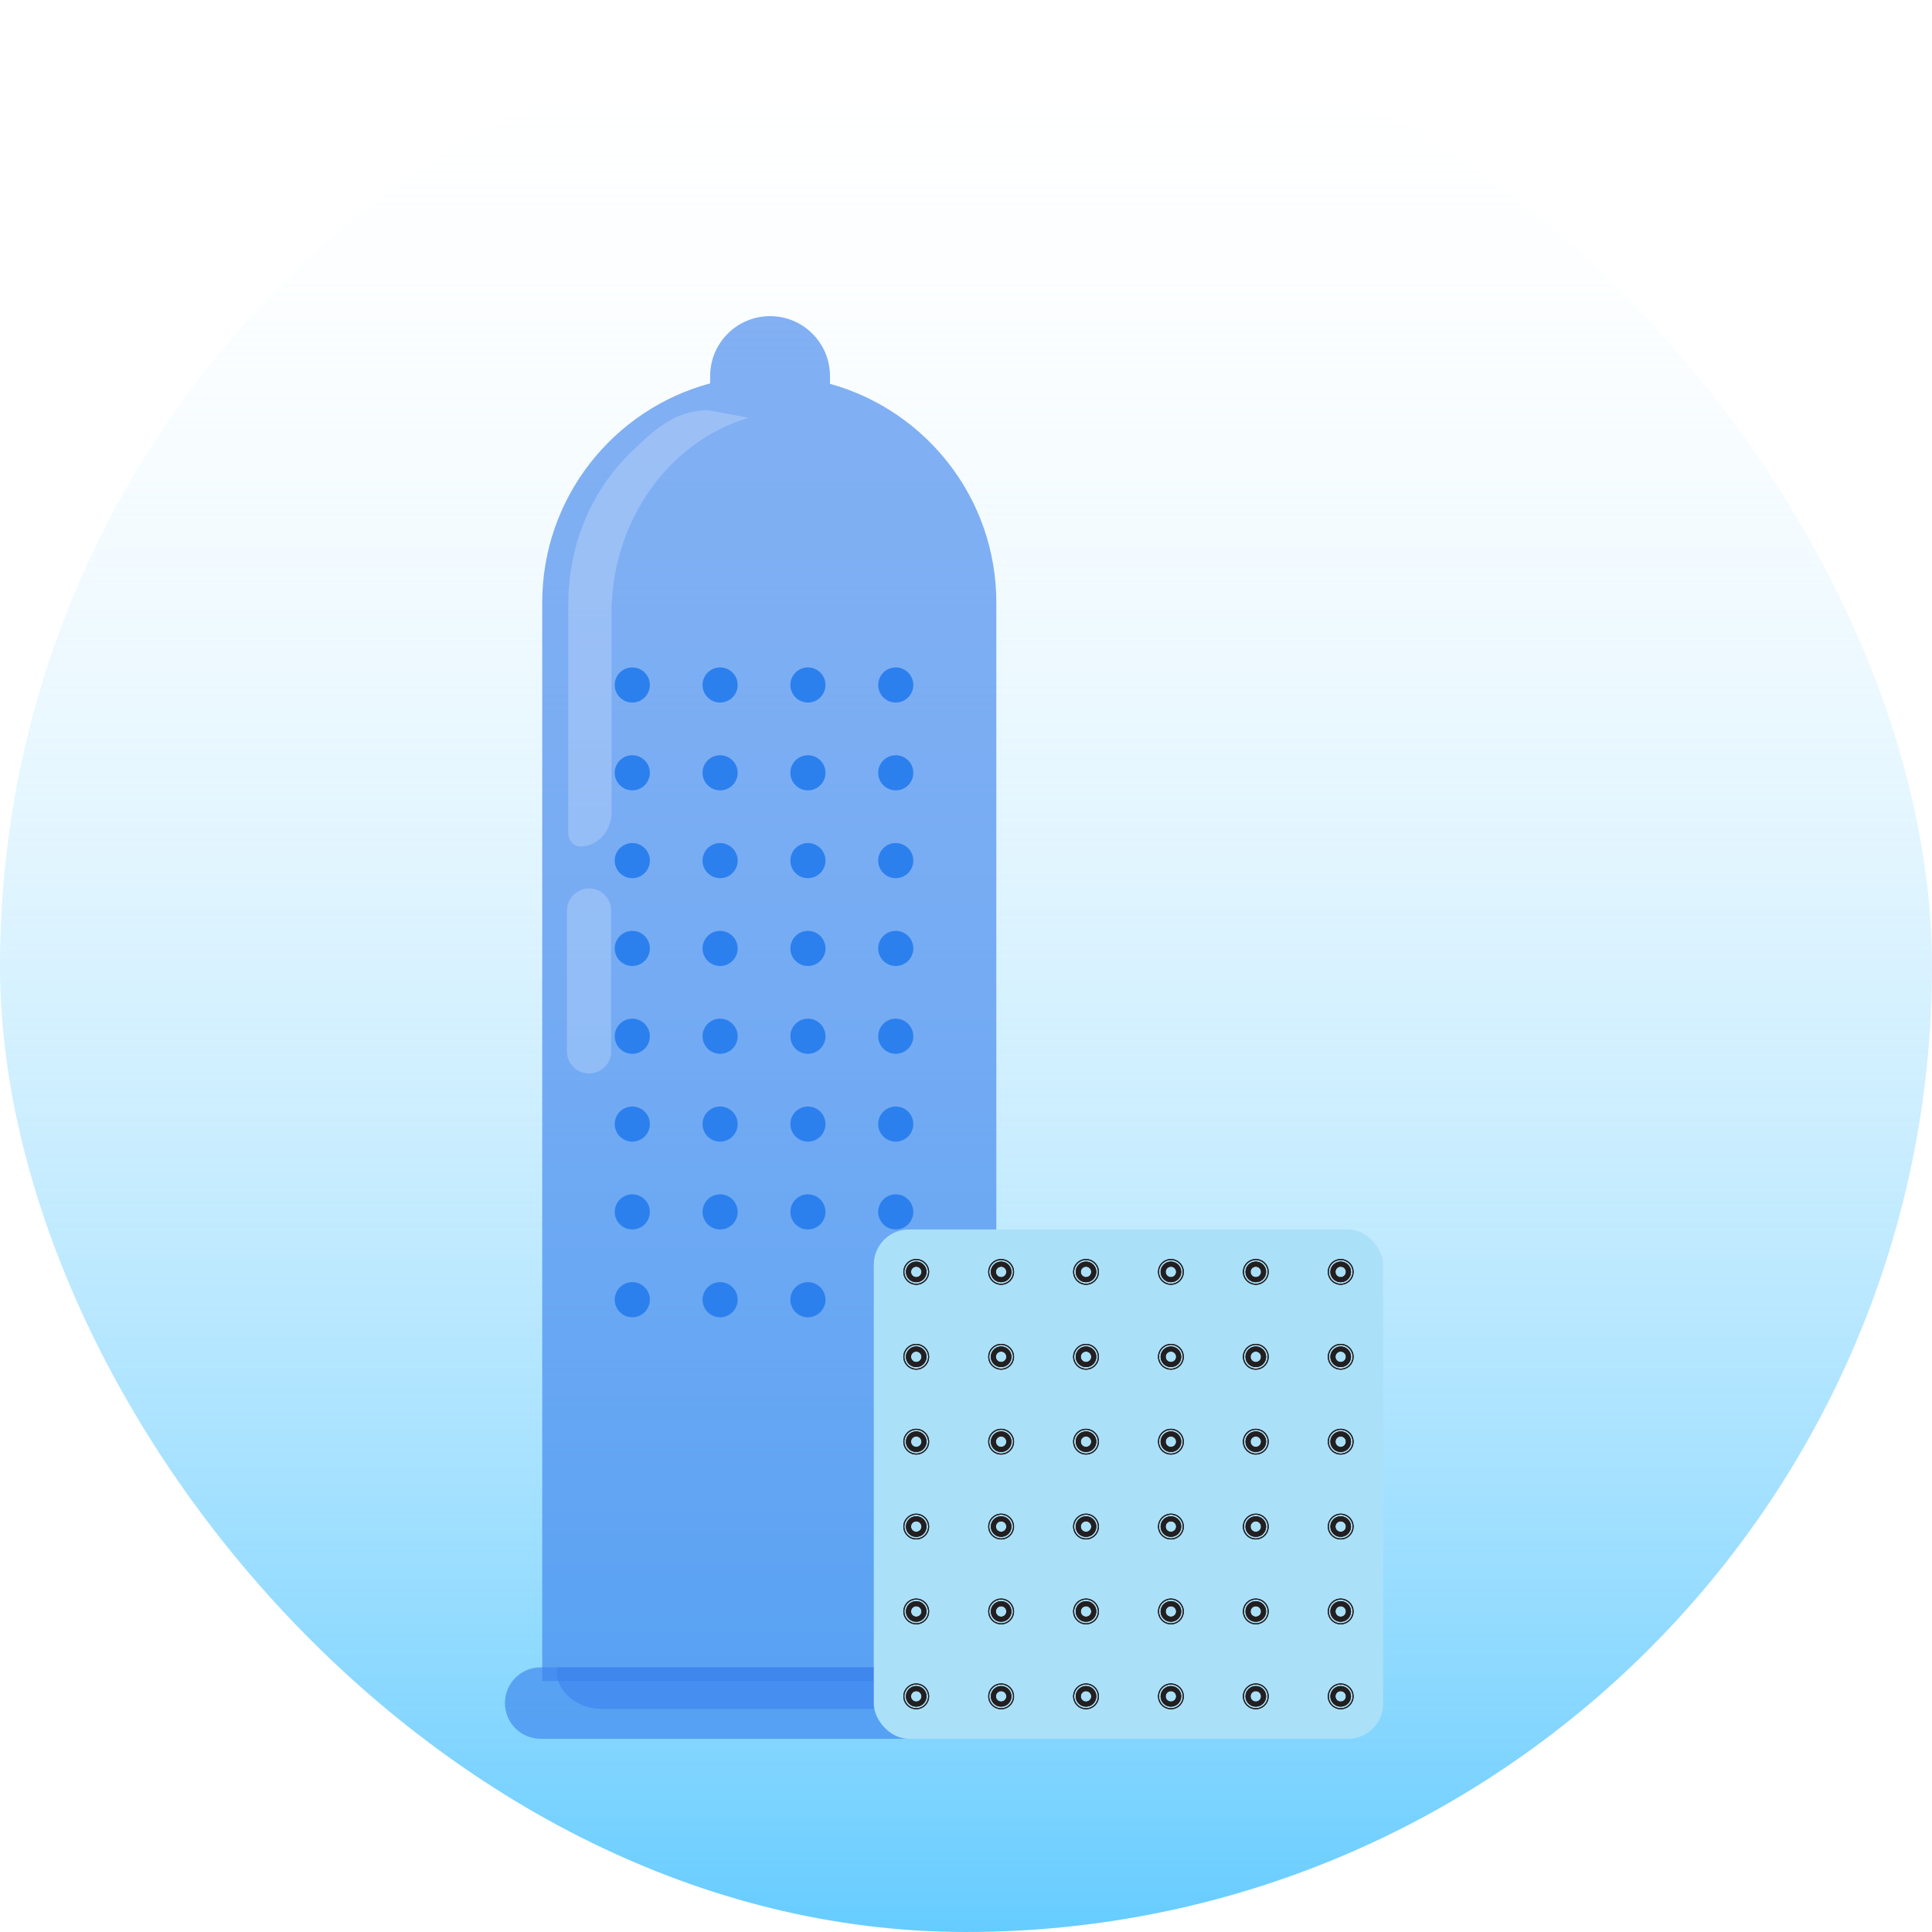 <svg width="110" height="110" viewBox="0 0 110 110" fill="none" xmlns="http://www.w3.org/2000/svg">
<rect width="110" height="110" rx="55" fill="url(#paint0_linear_112_81814)"/>
<g filter="url(#filter0_d_112_81814)">
<path d="M58.882 90.93H32.782C31.659 90.93 30.75 91.84 30.75 92.962V92.968C30.75 94.091 31.659 95 32.782 95H58.882C60.004 95 60.913 94.091 60.913 92.968V92.962C60.913 91.84 60.003 90.93 58.882 90.93Z" fill="#3B82ED" fill-opacity="0.63"/>
<path d="M49.256 17.853V17.411C49.256 15.528 47.728 14 45.844 14C43.961 14 42.433 15.528 42.433 17.411V17.827C36.926 19.309 32.872 24.335 32.872 30.309V91.713H58.726V30.309C58.727 24.367 54.717 19.365 49.256 17.853Z" fill="#3B82ED" fill-opacity="0.63"/>
<g filter="url(#filter1_d_112_81814)">
<g filter="url(#filter2_d_112_81814)">
<circle cx="38" cy="35" r="1" fill="#2C80ED"/>
</g>
<g filter="url(#filter3_d_112_81814)">
<circle cx="43" cy="35" r="1" fill="#2C80ED"/>
</g>
<g filter="url(#filter4_d_112_81814)">
<circle cx="48" cy="35" r="1" fill="#2C80ED"/>
</g>
<g filter="url(#filter5_d_112_81814)">
<circle cx="53" cy="35" r="1" fill="#2C80ED"/>
</g>
<g filter="url(#filter6_d_112_81814)">
<circle cx="38" cy="40" r="1" fill="#2C80ED"/>
</g>
<g filter="url(#filter7_d_112_81814)">
<circle cx="43" cy="40" r="1" fill="#2C80ED"/>
</g>
<g filter="url(#filter8_d_112_81814)">
<circle cx="48" cy="40" r="1" fill="#2C80ED"/>
</g>
<g filter="url(#filter9_d_112_81814)">
<circle cx="53" cy="40" r="1" fill="#2C80ED"/>
</g>
<g filter="url(#filter10_d_112_81814)">
<circle cx="38" cy="45" r="1" fill="#2C80ED"/>
</g>
<g filter="url(#filter11_d_112_81814)">
<circle cx="43" cy="45" r="1" fill="#2C80ED"/>
</g>
<g filter="url(#filter12_d_112_81814)">
<circle cx="48" cy="45" r="1" fill="#2C80ED"/>
</g>
<g filter="url(#filter13_d_112_81814)">
<circle cx="53" cy="45" r="1" fill="#2C80ED"/>
</g>
<g filter="url(#filter14_d_112_81814)">
<circle cx="38" cy="50" r="1" fill="#2C80ED"/>
</g>
<g filter="url(#filter15_d_112_81814)">
<circle cx="43" cy="50" r="1" fill="#2C80ED"/>
</g>
<g filter="url(#filter16_d_112_81814)">
<circle cx="48" cy="50" r="1" fill="#2C80ED"/>
</g>
<g filter="url(#filter17_d_112_81814)">
<circle cx="53" cy="50" r="1" fill="#2C80ED"/>
</g>
<g filter="url(#filter18_d_112_81814)">
<circle cx="38" cy="55" r="1" fill="#2C80ED"/>
</g>
<g filter="url(#filter19_d_112_81814)">
<circle cx="43" cy="55" r="1" fill="#2C80ED"/>
</g>
<g filter="url(#filter20_d_112_81814)">
<circle cx="48" cy="55" r="1" fill="#2C80ED"/>
</g>
<g filter="url(#filter21_d_112_81814)">
<circle cx="53" cy="55" r="1" fill="#2C80ED"/>
</g>
<g filter="url(#filter22_d_112_81814)">
<circle cx="38" cy="60" r="1" fill="#2C80ED"/>
</g>
<g filter="url(#filter23_d_112_81814)">
<circle cx="43" cy="60" r="1" fill="#2C80ED"/>
</g>
<g filter="url(#filter24_d_112_81814)">
<circle cx="48" cy="60" r="1" fill="#2C80ED"/>
</g>
<g filter="url(#filter25_d_112_81814)">
<circle cx="53" cy="60" r="1" fill="#2C80ED"/>
</g>
<g filter="url(#filter26_d_112_81814)">
<circle cx="38" cy="65" r="1" fill="#2C80ED"/>
</g>
<g filter="url(#filter27_d_112_81814)">
<circle cx="43" cy="65" r="1" fill="#2C80ED"/>
</g>
<g filter="url(#filter28_d_112_81814)">
<circle cx="48" cy="65" r="1" fill="#2C80ED"/>
</g>
<g filter="url(#filter29_d_112_81814)">
<circle cx="53" cy="65" r="1" fill="#2C80ED"/>
</g>
<g filter="url(#filter30_d_112_81814)">
<circle cx="38" cy="70" r="1" fill="#2C80ED"/>
</g>
<g filter="url(#filter31_d_112_81814)">
<circle cx="43" cy="70" r="1" fill="#2C80ED"/>
</g>
<g filter="url(#filter32_d_112_81814)">
<circle cx="48" cy="70" r="1" fill="#2C80ED"/>
</g>
<g filter="url(#filter33_d_112_81814)">
<circle cx="53" cy="70" r="1" fill="#2C80ED"/>
</g>
</g>
<path d="M42.324 19.356C40.469 19.356 39.316 20.404 37.927 21.747C35.736 23.863 34.355 26.958 34.355 30.407V43.442C34.355 43.857 34.663 44.193 35.042 44.193C36.022 44.193 36.817 43.325 36.817 42.252V30.946C36.817 25.604 40.131 21.111 44.633 19.786L42.324 19.356Z" fill="#F3F9FF" fill-opacity="0.23"/>
<path d="M35.54 57.12H35.536C34.842 57.12 34.279 56.558 34.279 55.864V47.844C34.279 47.15 34.842 46.587 35.536 46.587H35.54C36.234 46.587 36.796 47.15 36.796 47.844V55.864C36.796 56.558 36.234 57.12 35.54 57.12Z" fill="#F3F9FF" fill-opacity="0.23"/>
<path d="M58.376 90.93H33.742C33.676 91.329 33.695 91.755 34.072 92.254C34.583 92.928 35.404 93.295 36.25 93.295H59.892C60.56 93.295 60.968 92.533 60.572 91.995C60.566 91.987 60.559 91.979 60.553 91.971C60.043 91.297 59.222 90.93 58.376 90.93Z" fill="#3B82ED" fill-opacity="0.63"/>
</g>
<g filter="url(#filter34_d_112_81814)">
<g clip-path="url(#clip0_112_81814)">
<path d="M78.75 66H49.75V95H78.75V66Z" fill="#ABE0F9"/>
<path d="M52.167 68.119C52.331 68.119 52.465 68.252 52.465 68.417C52.465 68.581 52.331 68.715 52.167 68.715C52.002 68.715 51.869 68.581 51.869 68.417C51.869 68.252 52.002 68.119 52.167 68.119ZM52.167 67.829C51.842 67.829 51.579 68.092 51.579 68.417C51.579 68.742 51.842 69.005 52.167 69.005C52.491 69.005 52.755 68.742 52.755 68.417C52.755 68.092 52.491 67.829 52.167 67.829Z" fill="#231F20"/>
<path d="M57 68.119C57.164 68.119 57.298 68.252 57.298 68.417C57.298 68.581 57.164 68.715 57 68.715C56.836 68.715 56.702 68.581 56.702 68.417C56.702 68.252 56.836 68.119 57 68.119ZM57 67.829C56.675 67.829 56.412 68.092 56.412 68.417C56.412 68.742 56.675 69.005 57 69.005C57.325 69.005 57.588 68.742 57.588 68.417C57.588 68.092 57.325 67.829 57 67.829Z" fill="#231F20"/>
<path d="M61.833 68.119C61.998 68.119 62.131 68.252 62.131 68.417C62.131 68.581 61.998 68.715 61.833 68.715C61.669 68.715 61.535 68.581 61.535 68.417C61.535 68.252 61.669 68.119 61.833 68.119ZM61.833 67.829C61.509 67.829 61.245 68.092 61.245 68.417C61.245 68.742 61.509 69.005 61.833 69.005C62.158 69.005 62.421 68.742 62.421 68.417C62.421 68.092 62.158 67.829 61.833 67.829Z" fill="#231F20"/>
<path d="M66.667 68.119C66.831 68.119 66.965 68.252 66.965 68.417C66.965 68.581 66.831 68.715 66.667 68.715C66.502 68.715 66.369 68.581 66.369 68.417C66.369 68.252 66.502 68.119 66.667 68.119ZM66.667 67.829C66.342 67.829 66.079 68.092 66.079 68.417C66.079 68.742 66.342 69.005 66.667 69.005C66.991 69.005 67.255 68.742 67.255 68.417C67.255 68.092 66.991 67.829 66.667 67.829Z" fill="#231F20"/>
<path d="M71.5 68.119C71.664 68.119 71.798 68.252 71.798 68.417C71.798 68.581 71.664 68.715 71.5 68.715C71.336 68.715 71.202 68.581 71.202 68.417C71.202 68.252 71.336 68.119 71.5 68.119ZM71.5 67.829C71.175 67.829 70.912 68.092 70.912 68.417C70.912 68.742 71.175 69.005 71.5 69.005C71.825 69.005 72.088 68.742 72.088 68.417C72.088 68.092 71.825 67.829 71.5 67.829Z" fill="#231F20"/>
<path d="M76.333 68.119C76.498 68.119 76.631 68.252 76.631 68.417C76.631 68.581 76.498 68.715 76.333 68.715C76.169 68.715 76.035 68.581 76.035 68.417C76.035 68.252 76.169 68.119 76.333 68.119ZM76.333 67.829C76.009 67.829 75.745 68.092 75.745 68.417C75.745 68.742 76.009 69.005 76.333 69.005C76.658 69.005 76.921 68.742 76.921 68.417C76.921 68.092 76.658 67.829 76.333 67.829Z" fill="#231F20"/>
<path d="M52.167 72.952C52.331 72.952 52.465 73.086 52.465 73.25C52.465 73.414 52.331 73.548 52.167 73.548C52.002 73.548 51.869 73.414 51.869 73.25C51.869 73.086 52.002 72.952 52.167 72.952ZM52.167 72.662C51.842 72.662 51.579 72.925 51.579 73.25C51.579 73.575 51.842 73.838 52.167 73.838C52.491 73.838 52.755 73.575 52.755 73.25C52.755 72.925 52.491 72.662 52.167 72.662Z" fill="#231F20"/>
<path d="M57 72.952C57.164 72.952 57.298 73.086 57.298 73.25C57.298 73.414 57.164 73.548 57 73.548C56.836 73.548 56.702 73.414 56.702 73.25C56.702 73.086 56.836 72.952 57 72.952ZM57 72.662C56.675 72.662 56.412 72.925 56.412 73.25C56.412 73.575 56.675 73.838 57 73.838C57.325 73.838 57.588 73.575 57.588 73.25C57.588 72.925 57.325 72.662 57 72.662Z" fill="#231F20"/>
<path d="M61.833 72.952C61.998 72.952 62.131 73.086 62.131 73.25C62.131 73.414 61.998 73.548 61.833 73.548C61.669 73.548 61.535 73.414 61.535 73.25C61.535 73.086 61.669 72.952 61.833 72.952ZM61.833 72.662C61.509 72.662 61.245 72.925 61.245 73.25C61.245 73.575 61.509 73.838 61.833 73.838C62.158 73.838 62.421 73.575 62.421 73.25C62.421 72.925 62.158 72.662 61.833 72.662Z" fill="#231F20"/>
<path d="M66.667 72.952C66.831 72.952 66.965 73.086 66.965 73.25C66.965 73.414 66.831 73.548 66.667 73.548C66.502 73.548 66.369 73.414 66.369 73.25C66.369 73.086 66.502 72.952 66.667 72.952ZM66.667 72.662C66.342 72.662 66.079 72.925 66.079 73.25C66.079 73.575 66.342 73.838 66.667 73.838C66.991 73.838 67.255 73.575 67.255 73.25C67.255 72.925 66.991 72.662 66.667 72.662Z" fill="#231F20"/>
<path d="M71.5 72.952C71.664 72.952 71.798 73.086 71.798 73.25C71.798 73.414 71.664 73.548 71.5 73.548C71.336 73.548 71.202 73.414 71.202 73.25C71.202 73.086 71.336 72.952 71.5 72.952ZM71.5 72.662C71.175 72.662 70.912 72.925 70.912 73.25C70.912 73.575 71.175 73.838 71.5 73.838C71.825 73.838 72.088 73.575 72.088 73.25C72.088 72.925 71.825 72.662 71.5 72.662Z" fill="#231F20"/>
<path d="M76.333 72.952C76.498 72.952 76.631 73.086 76.631 73.25C76.631 73.414 76.498 73.548 76.333 73.548C76.169 73.548 76.035 73.414 76.035 73.25C76.035 73.086 76.169 72.952 76.333 72.952ZM76.333 72.662C76.009 72.662 75.745 72.925 75.745 73.25C75.745 73.575 76.009 73.838 76.333 73.838C76.658 73.838 76.921 73.575 76.921 73.25C76.921 72.925 76.658 72.662 76.333 72.662Z" fill="#231F20"/>
<path d="M52.167 77.785C52.331 77.785 52.465 77.919 52.465 78.083C52.465 78.248 52.331 78.381 52.167 78.381C52.002 78.381 51.869 78.248 51.869 78.083C51.869 77.919 52.002 77.785 52.167 77.785ZM52.167 77.495C51.842 77.495 51.579 77.759 51.579 78.083C51.579 78.408 51.842 78.671 52.167 78.671C52.491 78.671 52.755 78.408 52.755 78.083C52.755 77.759 52.491 77.495 52.167 77.495Z" fill="#231F20"/>
<path d="M57 77.785C57.164 77.785 57.298 77.919 57.298 78.083C57.298 78.248 57.164 78.381 57 78.381C56.836 78.381 56.702 78.248 56.702 78.083C56.702 77.919 56.836 77.785 57 77.785ZM57 77.495C56.675 77.495 56.412 77.759 56.412 78.083C56.412 78.408 56.675 78.671 57 78.671C57.325 78.671 57.588 78.408 57.588 78.083C57.588 77.759 57.325 77.495 57 77.495Z" fill="#231F20"/>
<path d="M61.833 77.785C61.998 77.785 62.131 77.919 62.131 78.083C62.131 78.248 61.998 78.381 61.833 78.381C61.669 78.381 61.535 78.248 61.535 78.083C61.535 77.919 61.669 77.785 61.833 77.785ZM61.833 77.495C61.509 77.495 61.245 77.759 61.245 78.083C61.245 78.408 61.509 78.671 61.833 78.671C62.158 78.671 62.421 78.408 62.421 78.083C62.421 77.759 62.158 77.495 61.833 77.495Z" fill="#231F20"/>
<path d="M66.667 77.785C66.831 77.785 66.965 77.919 66.965 78.083C66.965 78.248 66.831 78.381 66.667 78.381C66.502 78.381 66.369 78.248 66.369 78.083C66.369 77.919 66.502 77.785 66.667 77.785ZM66.667 77.495C66.342 77.495 66.079 77.759 66.079 78.083C66.079 78.408 66.342 78.671 66.667 78.671C66.991 78.671 67.255 78.408 67.255 78.083C67.255 77.759 66.991 77.495 66.667 77.495Z" fill="#231F20"/>
<path d="M71.5 77.785C71.664 77.785 71.798 77.919 71.798 78.083C71.798 78.248 71.664 78.381 71.5 78.381C71.336 78.381 71.202 78.248 71.202 78.083C71.202 77.919 71.336 77.785 71.5 77.785ZM71.5 77.495C71.175 77.495 70.912 77.759 70.912 78.083C70.912 78.408 71.175 78.671 71.5 78.671C71.825 78.671 72.088 78.408 72.088 78.083C72.088 77.759 71.825 77.495 71.5 77.495Z" fill="#231F20"/>
<path d="M76.333 77.785C76.498 77.785 76.631 77.919 76.631 78.083C76.631 78.248 76.498 78.381 76.333 78.381C76.169 78.381 76.035 78.248 76.035 78.083C76.035 77.919 76.169 77.785 76.333 77.785ZM76.333 77.495C76.009 77.495 75.745 77.759 75.745 78.083C75.745 78.408 76.009 78.671 76.333 78.671C76.658 78.671 76.921 78.408 76.921 78.083C76.921 77.759 76.658 77.495 76.333 77.495Z" fill="#231F20"/>
<path d="M52.167 82.619C52.331 82.619 52.465 82.752 52.465 82.917C52.465 83.081 52.331 83.215 52.167 83.215C52.002 83.215 51.869 83.081 51.869 82.917C51.869 82.752 52.002 82.619 52.167 82.619ZM52.167 82.329C51.842 82.329 51.579 82.592 51.579 82.917C51.579 83.242 51.842 83.505 52.167 83.505C52.491 83.505 52.755 83.242 52.755 82.917C52.755 82.592 52.491 82.329 52.167 82.329Z" fill="#231F20"/>
<path d="M57 82.619C57.164 82.619 57.298 82.752 57.298 82.917C57.298 83.081 57.164 83.215 57 83.215C56.836 83.215 56.702 83.081 56.702 82.917C56.702 82.752 56.836 82.619 57 82.619ZM57 82.329C56.675 82.329 56.412 82.592 56.412 82.917C56.412 83.242 56.675 83.505 57 83.505C57.325 83.505 57.588 83.242 57.588 82.917C57.588 82.592 57.325 82.329 57 82.329Z" fill="#231F20"/>
<path d="M61.833 82.619C61.998 82.619 62.131 82.752 62.131 82.917C62.131 83.081 61.998 83.215 61.833 83.215C61.669 83.215 61.535 83.081 61.535 82.917C61.535 82.752 61.669 82.619 61.833 82.619ZM61.833 82.329C61.509 82.329 61.245 82.592 61.245 82.917C61.245 83.242 61.509 83.505 61.833 83.505C62.158 83.505 62.421 83.242 62.421 82.917C62.421 82.592 62.158 82.329 61.833 82.329Z" fill="#231F20"/>
<path d="M66.667 82.619C66.831 82.619 66.965 82.752 66.965 82.917C66.965 83.081 66.831 83.215 66.667 83.215C66.502 83.215 66.369 83.081 66.369 82.917C66.369 82.752 66.502 82.619 66.667 82.619ZM66.667 82.329C66.342 82.329 66.079 82.592 66.079 82.917C66.079 83.242 66.342 83.505 66.667 83.505C66.991 83.505 67.255 83.242 67.255 82.917C67.255 82.592 66.991 82.329 66.667 82.329Z" fill="#231F20"/>
<path d="M71.5 82.619C71.664 82.619 71.798 82.752 71.798 82.917C71.798 83.081 71.664 83.215 71.5 83.215C71.336 83.215 71.202 83.081 71.202 82.917C71.202 82.752 71.336 82.619 71.5 82.619ZM71.5 82.329C71.175 82.329 70.912 82.592 70.912 82.917C70.912 83.242 71.175 83.505 71.5 83.505C71.825 83.505 72.088 83.242 72.088 82.917C72.088 82.592 71.825 82.329 71.5 82.329Z" fill="#231F20"/>
<path d="M76.333 82.619C76.498 82.619 76.631 82.752 76.631 82.917C76.631 83.081 76.498 83.215 76.333 83.215C76.169 83.215 76.035 83.081 76.035 82.917C76.035 82.752 76.169 82.619 76.333 82.619ZM76.333 82.329C76.009 82.329 75.745 82.592 75.745 82.917C75.745 83.242 76.009 83.505 76.333 83.505C76.658 83.505 76.921 83.242 76.921 82.917C76.921 82.592 76.658 82.329 76.333 82.329Z" fill="#231F20"/>
<path d="M52.167 87.452C52.331 87.452 52.465 87.586 52.465 87.75C52.465 87.914 52.331 88.048 52.167 88.048C52.002 88.048 51.869 87.914 51.869 87.75C51.869 87.586 52.002 87.452 52.167 87.452ZM52.167 87.162C51.842 87.162 51.579 87.425 51.579 87.75C51.579 88.075 51.842 88.338 52.167 88.338C52.491 88.338 52.755 88.075 52.755 87.75C52.755 87.425 52.491 87.162 52.167 87.162Z" fill="#231F20"/>
<path d="M57 87.452C57.164 87.452 57.298 87.586 57.298 87.75C57.298 87.914 57.164 88.048 57 88.048C56.836 88.048 56.702 87.914 56.702 87.75C56.702 87.586 56.836 87.452 57 87.452ZM57 87.162C56.675 87.162 56.412 87.425 56.412 87.75C56.412 88.075 56.675 88.338 57 88.338C57.325 88.338 57.588 88.075 57.588 87.75C57.588 87.425 57.325 87.162 57 87.162Z" fill="#231F20"/>
<path d="M61.833 87.452C61.998 87.452 62.131 87.586 62.131 87.75C62.131 87.914 61.998 88.048 61.833 88.048C61.669 88.048 61.535 87.914 61.535 87.75C61.535 87.586 61.669 87.452 61.833 87.452ZM61.833 87.162C61.509 87.162 61.245 87.425 61.245 87.75C61.245 88.075 61.509 88.338 61.833 88.338C62.158 88.338 62.421 88.075 62.421 87.75C62.421 87.425 62.158 87.162 61.833 87.162Z" fill="#231F20"/>
<path d="M66.667 87.452C66.831 87.452 66.965 87.586 66.965 87.75C66.965 87.914 66.831 88.048 66.667 88.048C66.502 88.048 66.369 87.914 66.369 87.75C66.369 87.586 66.502 87.452 66.667 87.452ZM66.667 87.162C66.342 87.162 66.079 87.425 66.079 87.75C66.079 88.075 66.342 88.338 66.667 88.338C66.991 88.338 67.255 88.075 67.255 87.75C67.255 87.425 66.991 87.162 66.667 87.162Z" fill="#231F20"/>
<path d="M71.5 87.452C71.664 87.452 71.798 87.586 71.798 87.75C71.798 87.914 71.664 88.048 71.5 88.048C71.336 88.048 71.202 87.914 71.202 87.75C71.202 87.586 71.336 87.452 71.5 87.452ZM71.5 87.162C71.175 87.162 70.912 87.425 70.912 87.75C70.912 88.075 71.175 88.338 71.5 88.338C71.825 88.338 72.088 88.075 72.088 87.75C72.088 87.425 71.825 87.162 71.5 87.162Z" fill="#231F20"/>
<path d="M76.333 87.452C76.498 87.452 76.631 87.586 76.631 87.75C76.631 87.914 76.498 88.048 76.333 88.048C76.169 88.048 76.035 87.914 76.035 87.75C76.035 87.586 76.169 87.452 76.333 87.452ZM76.333 87.162C76.009 87.162 75.745 87.425 75.745 87.75C75.745 88.075 76.009 88.338 76.333 88.338C76.658 88.338 76.921 88.075 76.921 87.75C76.921 87.425 76.658 87.162 76.333 87.162Z" fill="#231F20"/>
<path d="M52.167 92.285C52.331 92.285 52.465 92.419 52.465 92.583C52.465 92.748 52.331 92.881 52.167 92.881C52.002 92.881 51.869 92.748 51.869 92.583C51.869 92.419 52.002 92.285 52.167 92.285ZM52.167 91.995C51.842 91.995 51.579 92.259 51.579 92.583C51.579 92.908 51.842 93.171 52.167 93.171C52.491 93.171 52.755 92.908 52.755 92.583C52.755 92.259 52.491 91.995 52.167 91.995Z" fill="#231F20"/>
<path d="M57 92.285C57.164 92.285 57.298 92.419 57.298 92.583C57.298 92.748 57.164 92.881 57 92.881C56.836 92.881 56.702 92.748 56.702 92.583C56.702 92.419 56.836 92.285 57 92.285ZM57 91.995C56.675 91.995 56.412 92.259 56.412 92.583C56.412 92.908 56.675 93.171 57 93.171C57.325 93.171 57.588 92.908 57.588 92.583C57.588 92.259 57.325 91.995 57 91.995Z" fill="#231F20"/>
<path d="M61.833 92.285C61.998 92.285 62.131 92.419 62.131 92.583C62.131 92.748 61.998 92.881 61.833 92.881C61.669 92.881 61.535 92.748 61.535 92.583C61.535 92.419 61.669 92.285 61.833 92.285ZM61.833 91.995C61.509 91.995 61.245 92.259 61.245 92.583C61.245 92.908 61.509 93.171 61.833 93.171C62.158 93.171 62.421 92.908 62.421 92.583C62.421 92.259 62.158 91.995 61.833 91.995Z" fill="#231F20"/>
<path d="M66.667 92.285C66.831 92.285 66.965 92.419 66.965 92.583C66.965 92.748 66.831 92.881 66.667 92.881C66.502 92.881 66.369 92.748 66.369 92.583C66.369 92.419 66.502 92.285 66.667 92.285ZM66.667 91.995C66.342 91.995 66.079 92.259 66.079 92.583C66.079 92.908 66.342 93.171 66.667 93.171C66.991 93.171 67.255 92.908 67.255 92.583C67.255 92.259 66.991 91.995 66.667 91.995Z" fill="#231F20"/>
<path d="M71.5 92.285C71.664 92.285 71.798 92.419 71.798 92.583C71.798 92.748 71.664 92.881 71.5 92.881C71.336 92.881 71.202 92.748 71.202 92.583C71.202 92.419 71.336 92.285 71.5 92.285ZM71.5 91.995C71.175 91.995 70.912 92.259 70.912 92.583C70.912 92.908 71.175 93.171 71.5 93.171C71.825 93.171 72.088 92.908 72.088 92.583C72.088 92.259 71.825 91.995 71.5 91.995Z" fill="#231F20"/>
<path d="M76.333 92.285C76.498 92.285 76.631 92.419 76.631 92.583C76.631 92.748 76.498 92.881 76.333 92.881C76.169 92.881 76.035 92.748 76.035 92.583C76.035 92.419 76.169 92.285 76.333 92.285ZM76.333 91.995C76.009 91.995 75.745 92.259 75.745 92.583C75.745 92.908 76.009 93.171 76.333 93.171C76.658 93.171 76.921 92.908 76.921 92.583C76.921 92.259 76.658 91.995 76.333 91.995Z" fill="#231F20"/>
<path d="M52.167 69.151C51.762 69.151 51.432 68.822 51.432 68.417C51.432 68.012 51.762 67.682 52.167 67.682C52.572 67.682 52.901 68.012 52.901 68.417C52.901 68.822 52.572 69.151 52.167 69.151ZM52.167 67.74C51.794 67.74 51.49 68.044 51.49 68.417C51.49 68.79 51.794 69.093 52.167 69.093C52.54 69.093 52.843 68.79 52.843 68.417C52.843 68.044 52.54 67.74 52.167 67.74Z" fill="#231F20"/>
<path d="M57 69.151C56.595 69.151 56.265 68.822 56.265 68.417C56.265 68.012 56.595 67.682 57 67.682C57.405 67.682 57.735 68.012 57.735 68.417C57.735 68.822 57.405 69.151 57 69.151ZM57 67.74C56.627 67.74 56.323 68.044 56.323 68.417C56.323 68.79 56.627 69.093 57 69.093C57.373 69.093 57.677 68.79 57.677 68.417C57.677 68.044 57.373 67.74 57 67.74Z" fill="#231F20"/>
<path d="M61.833 69.151C61.428 69.151 61.099 68.822 61.099 68.417C61.099 68.012 61.428 67.682 61.833 67.682C62.238 67.682 62.568 68.012 62.568 68.417C62.568 68.822 62.238 69.151 61.833 69.151ZM61.833 67.74C61.46 67.74 61.157 68.044 61.157 68.417C61.157 68.79 61.46 69.093 61.833 69.093C62.206 69.093 62.51 68.79 62.51 68.417C62.51 68.044 62.206 67.74 61.833 67.74Z" fill="#231F20"/>
<path d="M66.667 69.151C66.262 69.151 65.932 68.822 65.932 68.417C65.932 68.012 66.262 67.682 66.667 67.682C67.072 67.682 67.401 68.012 67.401 68.417C67.401 68.822 67.072 69.151 66.667 69.151ZM66.667 67.74C66.294 67.74 65.99 68.044 65.99 68.417C65.99 68.79 66.294 69.093 66.667 69.093C67.04 69.093 67.343 68.79 67.343 68.417C67.343 68.044 67.04 67.74 66.667 67.74Z" fill="#231F20"/>
<path d="M71.5 69.151C71.095 69.151 70.765 68.822 70.765 68.417C70.765 68.012 71.095 67.682 71.5 67.682C71.905 67.682 72.234 68.012 72.234 68.417C72.234 68.822 71.905 69.151 71.5 69.151ZM71.5 67.74C71.127 67.74 70.823 68.044 70.823 68.417C70.823 68.79 71.127 69.093 71.5 69.093C71.873 69.093 72.177 68.79 72.177 68.417C72.177 68.044 71.873 67.74 71.5 67.74Z" fill="#231F20"/>
<path d="M76.333 69.151C75.928 69.151 75.599 68.822 75.599 68.417C75.599 68.012 75.928 67.682 76.333 67.682C76.738 67.682 77.068 68.012 77.068 68.417C77.068 68.822 76.738 69.151 76.333 69.151ZM76.333 67.74C75.96 67.74 75.657 68.044 75.657 68.417C75.657 68.79 75.96 69.093 76.333 69.093C76.706 69.093 77.01 68.79 77.01 68.417C77.01 68.044 76.706 67.74 76.333 67.74Z" fill="#231F20"/>
<path d="M52.167 73.984C51.762 73.984 51.432 73.655 51.432 73.25C51.432 72.845 51.762 72.515 52.167 72.515C52.572 72.515 52.901 72.845 52.901 73.25C52.901 73.655 52.572 73.984 52.167 73.984ZM52.167 72.573C51.794 72.573 51.49 72.877 51.49 73.25C51.49 73.623 51.794 73.927 52.167 73.927C52.54 73.927 52.843 73.623 52.843 73.25C52.843 72.877 52.54 72.573 52.167 72.573Z" fill="#231F20"/>
<path d="M57 73.984C56.595 73.984 56.265 73.655 56.265 73.25C56.265 72.845 56.595 72.515 57 72.515C57.405 72.515 57.735 72.845 57.735 73.25C57.735 73.655 57.405 73.984 57 73.984ZM57 72.573C56.627 72.573 56.323 72.877 56.323 73.25C56.323 73.623 56.627 73.927 57 73.927C57.373 73.927 57.677 73.623 57.677 73.25C57.677 72.877 57.373 72.573 57 72.573Z" fill="#231F20"/>
<path d="M61.833 73.984C61.428 73.984 61.099 73.655 61.099 73.25C61.099 72.845 61.428 72.515 61.833 72.515C62.238 72.515 62.568 72.845 62.568 73.25C62.568 73.655 62.238 73.984 61.833 73.984ZM61.833 72.573C61.46 72.573 61.157 72.877 61.157 73.25C61.157 73.623 61.46 73.927 61.833 73.927C62.206 73.927 62.51 73.623 62.51 73.25C62.51 72.877 62.206 72.573 61.833 72.573Z" fill="#231F20"/>
<path d="M66.667 73.984C66.262 73.984 65.932 73.655 65.932 73.25C65.932 72.845 66.262 72.515 66.667 72.515C67.072 72.515 67.401 72.845 67.401 73.25C67.401 73.655 67.072 73.984 66.667 73.984ZM66.667 72.573C66.294 72.573 65.99 72.877 65.99 73.25C65.99 73.623 66.294 73.927 66.667 73.927C67.04 73.927 67.343 73.623 67.343 73.25C67.343 72.877 67.04 72.573 66.667 72.573Z" fill="#231F20"/>
<path d="M71.5 73.984C71.095 73.984 70.765 73.655 70.765 73.25C70.765 72.845 71.095 72.515 71.5 72.515C71.905 72.515 72.234 72.845 72.234 73.25C72.234 73.655 71.905 73.984 71.5 73.984ZM71.5 72.573C71.127 72.573 70.823 72.877 70.823 73.25C70.823 73.623 71.127 73.927 71.5 73.927C71.873 73.927 72.177 73.623 72.177 73.25C72.177 72.877 71.873 72.573 71.5 72.573Z" fill="#231F20"/>
<path d="M76.333 73.984C75.928 73.984 75.599 73.655 75.599 73.25C75.599 72.845 75.928 72.515 76.333 72.515C76.738 72.515 77.068 72.845 77.068 73.25C77.068 73.655 76.738 73.984 76.333 73.984ZM76.333 72.573C75.96 72.573 75.657 72.877 75.657 73.25C75.657 73.623 75.96 73.927 76.333 73.927C76.706 73.927 77.01 73.623 77.01 73.25C77.01 72.877 76.706 72.573 76.333 72.573Z" fill="#231F20"/>
<path d="M52.167 78.818C51.762 78.818 51.432 78.489 51.432 78.083C51.432 77.678 51.762 77.349 52.167 77.349C52.572 77.349 52.901 77.678 52.901 78.083C52.901 78.489 52.572 78.818 52.167 78.818ZM52.167 77.407C51.794 77.407 51.49 77.71 51.49 78.084C51.49 78.457 51.794 78.76 52.167 78.76C52.54 78.76 52.843 78.457 52.843 78.084C52.843 77.71 52.54 77.407 52.167 77.407Z" fill="#231F20"/>
<path d="M57 78.818C56.595 78.818 56.265 78.489 56.265 78.083C56.265 77.678 56.595 77.349 57 77.349C57.405 77.349 57.735 77.678 57.735 78.083C57.735 78.489 57.405 78.818 57 78.818ZM57 77.407C56.627 77.407 56.323 77.71 56.323 78.084C56.323 78.457 56.627 78.76 57 78.76C57.373 78.76 57.677 78.457 57.677 78.084C57.677 77.71 57.373 77.407 57 77.407Z" fill="#231F20"/>
<path d="M61.833 78.818C61.428 78.818 61.099 78.489 61.099 78.083C61.099 77.678 61.428 77.349 61.833 77.349C62.238 77.349 62.568 77.678 62.568 78.083C62.568 78.489 62.238 78.818 61.833 78.818ZM61.833 77.407C61.46 77.407 61.157 77.71 61.157 78.084C61.157 78.457 61.46 78.76 61.833 78.76C62.206 78.76 62.51 78.457 62.51 78.084C62.51 77.71 62.206 77.407 61.833 77.407Z" fill="#231F20"/>
<path d="M66.667 78.818C66.262 78.818 65.932 78.489 65.932 78.083C65.932 77.678 66.262 77.349 66.667 77.349C67.072 77.349 67.401 77.678 67.401 78.083C67.401 78.489 67.072 78.818 66.667 78.818ZM66.667 77.407C66.294 77.407 65.99 77.71 65.99 78.084C65.99 78.457 66.294 78.76 66.667 78.76C67.04 78.76 67.343 78.457 67.343 78.084C67.343 77.71 67.04 77.407 66.667 77.407Z" fill="#231F20"/>
<path d="M71.5 78.818C71.095 78.818 70.765 78.489 70.765 78.083C70.765 77.678 71.095 77.349 71.5 77.349C71.905 77.349 72.234 77.678 72.234 78.083C72.234 78.489 71.905 78.818 71.5 78.818ZM71.5 77.407C71.127 77.407 70.823 77.71 70.823 78.084C70.823 78.457 71.127 78.76 71.5 78.76C71.873 78.76 72.177 78.457 72.177 78.084C72.177 77.71 71.873 77.407 71.5 77.407Z" fill="#231F20"/>
<path d="M76.333 78.818C75.928 78.818 75.599 78.489 75.599 78.083C75.599 77.678 75.928 77.349 76.333 77.349C76.738 77.349 77.068 77.678 77.068 78.083C77.068 78.489 76.738 78.818 76.333 78.818ZM76.333 77.407C75.96 77.407 75.657 77.71 75.657 78.084C75.657 78.457 75.96 78.76 76.333 78.76C76.706 78.76 77.01 78.457 77.01 78.084C77.01 77.71 76.706 77.407 76.333 77.407Z" fill="#231F20"/>
<path d="M52.167 83.651C51.762 83.651 51.432 83.322 51.432 82.917C51.432 82.512 51.762 82.182 52.167 82.182C52.572 82.182 52.901 82.512 52.901 82.917C52.901 83.322 52.572 83.651 52.167 83.651ZM52.167 82.24C51.794 82.24 51.49 82.543 51.49 82.917C51.49 83.29 51.794 83.593 52.167 83.593C52.54 83.593 52.843 83.29 52.843 82.917C52.843 82.544 52.54 82.24 52.167 82.24Z" fill="#231F20"/>
<path d="M57 83.651C56.595 83.651 56.265 83.322 56.265 82.917C56.265 82.512 56.595 82.182 57 82.182C57.405 82.182 57.735 82.512 57.735 82.917C57.735 83.322 57.405 83.651 57 83.651ZM57 82.24C56.627 82.24 56.323 82.543 56.323 82.917C56.323 83.29 56.627 83.593 57 83.593C57.373 83.593 57.677 83.29 57.677 82.917C57.677 82.544 57.373 82.24 57 82.24Z" fill="#231F20"/>
<path d="M61.833 83.651C61.428 83.651 61.099 83.322 61.099 82.917C61.099 82.512 61.428 82.182 61.833 82.182C62.238 82.182 62.568 82.512 62.568 82.917C62.568 83.322 62.238 83.651 61.833 83.651ZM61.833 82.24C61.46 82.24 61.157 82.543 61.157 82.917C61.157 83.29 61.46 83.593 61.833 83.593C62.206 83.593 62.51 83.29 62.51 82.917C62.51 82.544 62.206 82.24 61.833 82.24Z" fill="#231F20"/>
<path d="M66.667 83.651C66.262 83.651 65.932 83.322 65.932 82.917C65.932 82.512 66.262 82.182 66.667 82.182C67.072 82.182 67.401 82.512 67.401 82.917C67.401 83.322 67.072 83.651 66.667 83.651ZM66.667 82.24C66.294 82.24 65.99 82.543 65.99 82.917C65.99 83.29 66.294 83.593 66.667 83.593C67.04 83.593 67.343 83.29 67.343 82.917C67.343 82.544 67.04 82.24 66.667 82.24Z" fill="#231F20"/>
<path d="M71.5 83.651C71.095 83.651 70.765 83.322 70.765 82.917C70.765 82.512 71.095 82.182 71.5 82.182C71.905 82.182 72.234 82.512 72.234 82.917C72.234 83.322 71.905 83.651 71.5 83.651ZM71.5 82.24C71.127 82.24 70.823 82.543 70.823 82.917C70.823 83.29 71.127 83.593 71.5 83.593C71.873 83.593 72.177 83.29 72.177 82.917C72.177 82.544 71.873 82.24 71.5 82.24Z" fill="#231F20"/>
<path d="M76.333 83.651C75.928 83.651 75.599 83.322 75.599 82.917C75.599 82.512 75.928 82.182 76.333 82.182C76.738 82.182 77.068 82.512 77.068 82.917C77.068 83.322 76.738 83.651 76.333 83.651ZM76.333 82.24C75.96 82.24 75.657 82.543 75.657 82.917C75.657 83.29 75.96 83.593 76.333 83.593C76.706 83.593 77.01 83.29 77.01 82.917C77.01 82.544 76.706 82.24 76.333 82.24Z" fill="#231F20"/>
<path d="M52.167 88.484C51.762 88.484 51.432 88.155 51.432 87.75C51.432 87.345 51.762 87.015 52.167 87.015C52.572 87.015 52.901 87.345 52.901 87.75C52.901 88.155 52.572 88.484 52.167 88.484ZM52.167 87.073C51.794 87.073 51.49 87.377 51.49 87.75C51.49 88.123 51.794 88.427 52.167 88.427C52.54 88.427 52.843 88.123 52.843 87.75C52.843 87.377 52.54 87.073 52.167 87.073Z" fill="#231F20"/>
<path d="M57 88.484C56.595 88.484 56.265 88.155 56.265 87.75C56.265 87.345 56.595 87.015 57 87.015C57.405 87.015 57.735 87.345 57.735 87.75C57.735 88.155 57.405 88.484 57 88.484ZM57 87.073C56.627 87.073 56.323 87.377 56.323 87.75C56.323 88.123 56.627 88.427 57 88.427C57.373 88.427 57.677 88.123 57.677 87.75C57.677 87.377 57.373 87.073 57 87.073Z" fill="#231F20"/>
<path d="M61.833 88.484C61.428 88.484 61.099 88.155 61.099 87.75C61.099 87.345 61.428 87.015 61.833 87.015C62.238 87.015 62.568 87.345 62.568 87.75C62.568 88.155 62.238 88.484 61.833 88.484ZM61.833 87.073C61.46 87.073 61.157 87.377 61.157 87.75C61.157 88.123 61.46 88.427 61.833 88.427C62.206 88.427 62.51 88.123 62.51 87.75C62.51 87.377 62.206 87.073 61.833 87.073Z" fill="#231F20"/>
<path d="M66.667 88.484C66.262 88.484 65.932 88.155 65.932 87.75C65.932 87.345 66.262 87.015 66.667 87.015C67.072 87.015 67.401 87.345 67.401 87.75C67.401 88.155 67.072 88.484 66.667 88.484ZM66.667 87.073C66.294 87.073 65.99 87.377 65.99 87.75C65.99 88.123 66.294 88.427 66.667 88.427C67.04 88.427 67.343 88.123 67.343 87.75C67.343 87.377 67.04 87.073 66.667 87.073Z" fill="#231F20"/>
<path d="M71.5 88.484C71.095 88.484 70.765 88.155 70.765 87.75C70.765 87.345 71.095 87.015 71.5 87.015C71.905 87.015 72.234 87.345 72.234 87.75C72.234 88.155 71.905 88.484 71.5 88.484ZM71.5 87.073C71.127 87.073 70.823 87.377 70.823 87.75C70.823 88.123 71.127 88.427 71.5 88.427C71.873 88.427 72.177 88.123 72.177 87.75C72.177 87.377 71.873 87.073 71.5 87.073Z" fill="#231F20"/>
<path d="M76.333 88.484C75.928 88.484 75.599 88.155 75.599 87.75C75.599 87.345 75.928 87.015 76.333 87.015C76.738 87.015 77.068 87.345 77.068 87.75C77.068 88.155 76.738 88.484 76.333 88.484ZM76.333 87.073C75.96 87.073 75.657 87.377 75.657 87.75C75.657 88.123 75.96 88.427 76.333 88.427C76.706 88.427 77.01 88.123 77.01 87.75C77.01 87.377 76.706 87.073 76.333 87.073Z" fill="#231F20"/>
<path d="M52.167 93.318C51.762 93.318 51.432 92.988 51.432 92.583C51.432 92.178 51.762 91.849 52.167 91.849C52.572 91.849 52.901 92.178 52.901 92.583C52.901 92.988 52.572 93.318 52.167 93.318ZM52.167 91.907C51.794 91.907 51.49 92.21 51.49 92.583C51.49 92.956 51.794 93.26 52.167 93.26C52.54 93.26 52.843 92.956 52.843 92.583C52.843 92.21 52.54 91.907 52.167 91.907Z" fill="#231F20"/>
<path d="M57 93.318C56.595 93.318 56.265 92.988 56.265 92.583C56.265 92.178 56.595 91.849 57 91.849C57.405 91.849 57.735 92.178 57.735 92.583C57.735 92.988 57.405 93.318 57 93.318ZM57 91.907C56.627 91.907 56.323 92.21 56.323 92.583C56.323 92.956 56.627 93.26 57 93.26C57.373 93.26 57.677 92.956 57.677 92.583C57.677 92.21 57.373 91.907 57 91.907Z" fill="#231F20"/>
<path d="M61.833 93.318C61.428 93.318 61.099 92.988 61.099 92.583C61.099 92.178 61.428 91.849 61.833 91.849C62.238 91.849 62.568 92.178 62.568 92.583C62.568 92.988 62.238 93.318 61.833 93.318ZM61.833 91.907C61.46 91.907 61.157 92.21 61.157 92.583C61.157 92.956 61.46 93.26 61.833 93.26C62.206 93.26 62.51 92.956 62.51 92.583C62.51 92.21 62.206 91.907 61.833 91.907Z" fill="#231F20"/>
<path d="M66.667 93.318C66.262 93.318 65.932 92.988 65.932 92.583C65.932 92.178 66.262 91.849 66.667 91.849C67.072 91.849 67.401 92.178 67.401 92.583C67.401 92.988 67.072 93.318 66.667 93.318ZM66.667 91.907C66.294 91.907 65.99 92.21 65.99 92.583C65.99 92.956 66.294 93.26 66.667 93.26C67.04 93.26 67.343 92.956 67.343 92.583C67.343 92.21 67.04 91.907 66.667 91.907Z" fill="#231F20"/>
<path d="M71.5 93.318C71.095 93.318 70.765 92.988 70.765 92.583C70.765 92.178 71.095 91.849 71.5 91.849C71.905 91.849 72.234 92.178 72.234 92.583C72.234 92.988 71.905 93.318 71.5 93.318ZM71.5 91.907C71.127 91.907 70.823 92.21 70.823 92.583C70.823 92.956 71.127 93.26 71.5 93.26C71.873 93.26 72.177 92.956 72.177 92.583C72.177 92.21 71.873 91.907 71.5 91.907Z" fill="#231F20"/>
<path d="M76.333 93.318C75.928 93.318 75.599 92.988 75.599 92.583C75.599 92.178 75.928 91.849 76.333 91.849C76.738 91.849 77.068 92.178 77.068 92.583C77.068 92.988 76.738 93.318 76.333 93.318ZM76.333 91.907C75.96 91.907 75.657 92.21 75.657 92.583C75.657 92.956 75.96 93.26 76.333 93.26C76.706 93.26 77.01 92.956 77.01 92.583C77.01 92.21 76.706 91.907 76.333 91.907Z" fill="#231F20"/>
<path d="M52.167 68.119C52.331 68.119 52.465 68.252 52.465 68.417C52.465 68.581 52.331 68.715 52.167 68.715C52.002 68.715 51.869 68.581 51.869 68.417C51.869 68.252 52.002 68.119 52.167 68.119ZM52.167 67.829C51.842 67.829 51.579 68.092 51.579 68.417C51.579 68.742 51.842 69.005 52.167 69.005C52.491 69.005 52.755 68.742 52.755 68.417C52.755 68.092 52.491 67.829 52.167 67.829Z" fill="#231F20"/>
<path d="M57 68.119C57.164 68.119 57.298 68.252 57.298 68.417C57.298 68.581 57.164 68.715 57 68.715C56.836 68.715 56.702 68.581 56.702 68.417C56.702 68.252 56.836 68.119 57 68.119ZM57 67.829C56.675 67.829 56.412 68.092 56.412 68.417C56.412 68.742 56.675 69.005 57 69.005C57.325 69.005 57.588 68.742 57.588 68.417C57.588 68.092 57.325 67.829 57 67.829Z" fill="#231F20"/>
<path d="M61.833 68.119C61.998 68.119 62.131 68.252 62.131 68.417C62.131 68.581 61.998 68.715 61.833 68.715C61.669 68.715 61.535 68.581 61.535 68.417C61.535 68.252 61.669 68.119 61.833 68.119ZM61.833 67.829C61.509 67.829 61.245 68.092 61.245 68.417C61.245 68.742 61.509 69.005 61.833 69.005C62.158 69.005 62.421 68.742 62.421 68.417C62.421 68.092 62.158 67.829 61.833 67.829Z" fill="#231F20"/>
<path d="M66.667 68.119C66.831 68.119 66.965 68.252 66.965 68.417C66.965 68.581 66.831 68.715 66.667 68.715C66.502 68.715 66.369 68.581 66.369 68.417C66.369 68.252 66.502 68.119 66.667 68.119ZM66.667 67.829C66.342 67.829 66.079 68.092 66.079 68.417C66.079 68.742 66.342 69.005 66.667 69.005C66.991 69.005 67.255 68.742 67.255 68.417C67.255 68.092 66.991 67.829 66.667 67.829Z" fill="#231F20"/>
<path d="M71.5 68.119C71.664 68.119 71.798 68.252 71.798 68.417C71.798 68.581 71.664 68.715 71.5 68.715C71.336 68.715 71.202 68.581 71.202 68.417C71.202 68.252 71.336 68.119 71.5 68.119ZM71.5 67.829C71.175 67.829 70.912 68.092 70.912 68.417C70.912 68.742 71.175 69.005 71.5 69.005C71.825 69.005 72.088 68.742 72.088 68.417C72.088 68.092 71.825 67.829 71.5 67.829Z" fill="#231F20"/>
<path d="M76.333 68.119C76.498 68.119 76.631 68.252 76.631 68.417C76.631 68.581 76.498 68.715 76.333 68.715C76.169 68.715 76.035 68.581 76.035 68.417C76.035 68.252 76.169 68.119 76.333 68.119ZM76.333 67.829C76.009 67.829 75.745 68.092 75.745 68.417C75.745 68.742 76.009 69.005 76.333 69.005C76.658 69.005 76.921 68.742 76.921 68.417C76.921 68.092 76.658 67.829 76.333 67.829Z" fill="#231F20"/>
<path d="M52.167 72.952C52.331 72.952 52.465 73.086 52.465 73.25C52.465 73.414 52.331 73.548 52.167 73.548C52.002 73.548 51.869 73.414 51.869 73.25C51.869 73.086 52.002 72.952 52.167 72.952ZM52.167 72.662C51.842 72.662 51.579 72.925 51.579 73.25C51.579 73.575 51.842 73.838 52.167 73.838C52.491 73.838 52.755 73.575 52.755 73.25C52.755 72.925 52.491 72.662 52.167 72.662Z" fill="#231F20"/>
<path d="M57 72.952C57.164 72.952 57.298 73.086 57.298 73.25C57.298 73.414 57.164 73.548 57 73.548C56.836 73.548 56.702 73.414 56.702 73.25C56.702 73.086 56.836 72.952 57 72.952ZM57 72.662C56.675 72.662 56.412 72.925 56.412 73.25C56.412 73.575 56.675 73.838 57 73.838C57.325 73.838 57.588 73.575 57.588 73.25C57.588 72.925 57.325 72.662 57 72.662Z" fill="#231F20"/>
<path d="M61.833 72.952C61.998 72.952 62.131 73.086 62.131 73.25C62.131 73.414 61.998 73.548 61.833 73.548C61.669 73.548 61.535 73.414 61.535 73.25C61.535 73.086 61.669 72.952 61.833 72.952ZM61.833 72.662C61.509 72.662 61.245 72.925 61.245 73.25C61.245 73.575 61.509 73.838 61.833 73.838C62.158 73.838 62.421 73.575 62.421 73.25C62.421 72.925 62.158 72.662 61.833 72.662Z" fill="#231F20"/>
<path d="M66.667 72.952C66.831 72.952 66.965 73.086 66.965 73.25C66.965 73.414 66.831 73.548 66.667 73.548C66.502 73.548 66.369 73.414 66.369 73.25C66.369 73.086 66.502 72.952 66.667 72.952ZM66.667 72.662C66.342 72.662 66.079 72.925 66.079 73.25C66.079 73.575 66.342 73.838 66.667 73.838C66.991 73.838 67.255 73.575 67.255 73.25C67.255 72.925 66.991 72.662 66.667 72.662Z" fill="#231F20"/>
<path d="M71.5 72.952C71.664 72.952 71.798 73.086 71.798 73.25C71.798 73.414 71.664 73.548 71.5 73.548C71.336 73.548 71.202 73.414 71.202 73.25C71.202 73.086 71.336 72.952 71.5 72.952ZM71.5 72.662C71.175 72.662 70.912 72.925 70.912 73.25C70.912 73.575 71.175 73.838 71.5 73.838C71.825 73.838 72.088 73.575 72.088 73.25C72.088 72.925 71.825 72.662 71.5 72.662Z" fill="#231F20"/>
<path d="M76.333 72.952C76.498 72.952 76.631 73.086 76.631 73.25C76.631 73.414 76.498 73.548 76.333 73.548C76.169 73.548 76.035 73.414 76.035 73.25C76.035 73.086 76.169 72.952 76.333 72.952ZM76.333 72.662C76.009 72.662 75.745 72.925 75.745 73.25C75.745 73.575 76.009 73.838 76.333 73.838C76.658 73.838 76.921 73.575 76.921 73.25C76.921 72.925 76.658 72.662 76.333 72.662Z" fill="#231F20"/>
<path d="M52.167 77.785C52.331 77.785 52.465 77.919 52.465 78.083C52.465 78.248 52.331 78.381 52.167 78.381C52.002 78.381 51.869 78.248 51.869 78.083C51.869 77.919 52.002 77.785 52.167 77.785ZM52.167 77.495C51.842 77.495 51.579 77.759 51.579 78.083C51.579 78.408 51.842 78.671 52.167 78.671C52.491 78.671 52.755 78.408 52.755 78.083C52.755 77.759 52.491 77.495 52.167 77.495Z" fill="#231F20"/>
<path d="M57 77.785C57.164 77.785 57.298 77.919 57.298 78.083C57.298 78.248 57.164 78.381 57 78.381C56.836 78.381 56.702 78.248 56.702 78.083C56.702 77.919 56.836 77.785 57 77.785ZM57 77.495C56.675 77.495 56.412 77.759 56.412 78.083C56.412 78.408 56.675 78.671 57 78.671C57.325 78.671 57.588 78.408 57.588 78.083C57.588 77.759 57.325 77.495 57 77.495Z" fill="#231F20"/>
<path d="M61.833 77.785C61.998 77.785 62.131 77.919 62.131 78.083C62.131 78.248 61.998 78.381 61.833 78.381C61.669 78.381 61.535 78.248 61.535 78.083C61.535 77.919 61.669 77.785 61.833 77.785ZM61.833 77.495C61.509 77.495 61.245 77.759 61.245 78.083C61.245 78.408 61.509 78.671 61.833 78.671C62.158 78.671 62.421 78.408 62.421 78.083C62.421 77.759 62.158 77.495 61.833 77.495Z" fill="#231F20"/>
<path d="M66.667 77.785C66.831 77.785 66.965 77.919 66.965 78.083C66.965 78.248 66.831 78.381 66.667 78.381C66.502 78.381 66.369 78.248 66.369 78.083C66.369 77.919 66.502 77.785 66.667 77.785ZM66.667 77.495C66.342 77.495 66.079 77.759 66.079 78.083C66.079 78.408 66.342 78.671 66.667 78.671C66.991 78.671 67.255 78.408 67.255 78.083C67.255 77.759 66.991 77.495 66.667 77.495Z" fill="#231F20"/>
<path d="M71.5 77.785C71.664 77.785 71.798 77.919 71.798 78.083C71.798 78.248 71.664 78.381 71.5 78.381C71.336 78.381 71.202 78.248 71.202 78.083C71.202 77.919 71.336 77.785 71.5 77.785ZM71.5 77.495C71.175 77.495 70.912 77.759 70.912 78.083C70.912 78.408 71.175 78.671 71.5 78.671C71.825 78.671 72.088 78.408 72.088 78.083C72.088 77.759 71.825 77.495 71.5 77.495Z" fill="#231F20"/>
<path d="M76.333 77.785C76.498 77.785 76.631 77.919 76.631 78.083C76.631 78.248 76.498 78.381 76.333 78.381C76.169 78.381 76.035 78.248 76.035 78.083C76.035 77.919 76.169 77.785 76.333 77.785ZM76.333 77.495C76.009 77.495 75.745 77.759 75.745 78.083C75.745 78.408 76.009 78.671 76.333 78.671C76.658 78.671 76.921 78.408 76.921 78.083C76.921 77.759 76.658 77.495 76.333 77.495Z" fill="#231F20"/>
<path d="M52.167 82.619C52.331 82.619 52.465 82.752 52.465 82.917C52.465 83.081 52.331 83.215 52.167 83.215C52.002 83.215 51.869 83.081 51.869 82.917C51.869 82.752 52.002 82.619 52.167 82.619ZM52.167 82.329C51.842 82.329 51.579 82.592 51.579 82.917C51.579 83.242 51.842 83.505 52.167 83.505C52.491 83.505 52.755 83.242 52.755 82.917C52.755 82.592 52.491 82.329 52.167 82.329Z" fill="#231F20"/>
<path d="M57 82.619C57.164 82.619 57.298 82.752 57.298 82.917C57.298 83.081 57.164 83.215 57 83.215C56.836 83.215 56.702 83.081 56.702 82.917C56.702 82.752 56.836 82.619 57 82.619ZM57 82.329C56.675 82.329 56.412 82.592 56.412 82.917C56.412 83.242 56.675 83.505 57 83.505C57.325 83.505 57.588 83.242 57.588 82.917C57.588 82.592 57.325 82.329 57 82.329Z" fill="#231F20"/>
<path d="M61.833 82.619C61.998 82.619 62.131 82.752 62.131 82.917C62.131 83.081 61.998 83.215 61.833 83.215C61.669 83.215 61.535 83.081 61.535 82.917C61.535 82.752 61.669 82.619 61.833 82.619ZM61.833 82.329C61.509 82.329 61.245 82.592 61.245 82.917C61.245 83.242 61.509 83.505 61.833 83.505C62.158 83.505 62.421 83.242 62.421 82.917C62.421 82.592 62.158 82.329 61.833 82.329Z" fill="#231F20"/>
<path d="M66.667 82.619C66.831 82.619 66.965 82.752 66.965 82.917C66.965 83.081 66.831 83.215 66.667 83.215C66.502 83.215 66.369 83.081 66.369 82.917C66.369 82.752 66.502 82.619 66.667 82.619ZM66.667 82.329C66.342 82.329 66.079 82.592 66.079 82.917C66.079 83.242 66.342 83.505 66.667 83.505C66.991 83.505 67.255 83.242 67.255 82.917C67.255 82.592 66.991 82.329 66.667 82.329Z" fill="#231F20"/>
<path d="M71.5 82.619C71.664 82.619 71.798 82.752 71.798 82.917C71.798 83.081 71.664 83.215 71.5 83.215C71.336 83.215 71.202 83.081 71.202 82.917C71.202 82.752 71.336 82.619 71.5 82.619ZM71.5 82.329C71.175 82.329 70.912 82.592 70.912 82.917C70.912 83.242 71.175 83.505 71.5 83.505C71.825 83.505 72.088 83.242 72.088 82.917C72.088 82.592 71.825 82.329 71.5 82.329Z" fill="#231F20"/>
<path d="M76.333 82.619C76.498 82.619 76.631 82.752 76.631 82.917C76.631 83.081 76.498 83.215 76.333 83.215C76.169 83.215 76.035 83.081 76.035 82.917C76.035 82.752 76.169 82.619 76.333 82.619ZM76.333 82.329C76.009 82.329 75.745 82.592 75.745 82.917C75.745 83.242 76.009 83.505 76.333 83.505C76.658 83.505 76.921 83.242 76.921 82.917C76.921 82.592 76.658 82.329 76.333 82.329Z" fill="#231F20"/>
<path d="M52.167 87.452C52.331 87.452 52.465 87.586 52.465 87.75C52.465 87.914 52.331 88.048 52.167 88.048C52.002 88.048 51.869 87.914 51.869 87.75C51.869 87.586 52.002 87.452 52.167 87.452ZM52.167 87.162C51.842 87.162 51.579 87.425 51.579 87.75C51.579 88.075 51.842 88.338 52.167 88.338C52.491 88.338 52.755 88.075 52.755 87.75C52.755 87.425 52.491 87.162 52.167 87.162Z" fill="#231F20"/>
<path d="M57 87.452C57.164 87.452 57.298 87.586 57.298 87.75C57.298 87.914 57.164 88.048 57 88.048C56.836 88.048 56.702 87.914 56.702 87.75C56.702 87.586 56.836 87.452 57 87.452ZM57 87.162C56.675 87.162 56.412 87.425 56.412 87.75C56.412 88.075 56.675 88.338 57 88.338C57.325 88.338 57.588 88.075 57.588 87.75C57.588 87.425 57.325 87.162 57 87.162Z" fill="#231F20"/>
<path d="M61.833 87.452C61.998 87.452 62.131 87.586 62.131 87.75C62.131 87.914 61.998 88.048 61.833 88.048C61.669 88.048 61.535 87.914 61.535 87.75C61.535 87.586 61.669 87.452 61.833 87.452ZM61.833 87.162C61.509 87.162 61.245 87.425 61.245 87.75C61.245 88.075 61.509 88.338 61.833 88.338C62.158 88.338 62.421 88.075 62.421 87.75C62.421 87.425 62.158 87.162 61.833 87.162Z" fill="#231F20"/>
<path d="M66.667 87.452C66.831 87.452 66.965 87.586 66.965 87.75C66.965 87.914 66.831 88.048 66.667 88.048C66.502 88.048 66.369 87.914 66.369 87.75C66.369 87.586 66.502 87.452 66.667 87.452ZM66.667 87.162C66.342 87.162 66.079 87.425 66.079 87.75C66.079 88.075 66.342 88.338 66.667 88.338C66.991 88.338 67.255 88.075 67.255 87.75C67.255 87.425 66.991 87.162 66.667 87.162Z" fill="#231F20"/>
<path d="M71.5 87.452C71.664 87.452 71.798 87.586 71.798 87.75C71.798 87.914 71.664 88.048 71.5 88.048C71.336 88.048 71.202 87.914 71.202 87.75C71.202 87.586 71.336 87.452 71.5 87.452ZM71.5 87.162C71.175 87.162 70.912 87.425 70.912 87.75C70.912 88.075 71.175 88.338 71.5 88.338C71.825 88.338 72.088 88.075 72.088 87.75C72.088 87.425 71.825 87.162 71.5 87.162Z" fill="#231F20"/>
<path d="M76.333 87.452C76.498 87.452 76.631 87.586 76.631 87.75C76.631 87.914 76.498 88.048 76.333 88.048C76.169 88.048 76.035 87.914 76.035 87.75C76.035 87.586 76.169 87.452 76.333 87.452ZM76.333 87.162C76.009 87.162 75.745 87.425 75.745 87.75C75.745 88.075 76.009 88.338 76.333 88.338C76.658 88.338 76.921 88.075 76.921 87.75C76.921 87.425 76.658 87.162 76.333 87.162Z" fill="#231F20"/>
<path d="M52.167 92.285C52.331 92.285 52.465 92.419 52.465 92.583C52.465 92.748 52.331 92.881 52.167 92.881C52.002 92.881 51.869 92.748 51.869 92.583C51.869 92.419 52.002 92.285 52.167 92.285ZM52.167 91.995C51.842 91.995 51.579 92.259 51.579 92.583C51.579 92.908 51.842 93.171 52.167 93.171C52.491 93.171 52.755 92.908 52.755 92.583C52.755 92.259 52.491 91.995 52.167 91.995Z" fill="#231F20"/>
<path d="M57 92.285C57.164 92.285 57.298 92.419 57.298 92.583C57.298 92.748 57.164 92.881 57 92.881C56.836 92.881 56.702 92.748 56.702 92.583C56.702 92.419 56.836 92.285 57 92.285ZM57 91.995C56.675 91.995 56.412 92.259 56.412 92.583C56.412 92.908 56.675 93.171 57 93.171C57.325 93.171 57.588 92.908 57.588 92.583C57.588 92.259 57.325 91.995 57 91.995Z" fill="#231F20"/>
<path d="M61.833 92.285C61.998 92.285 62.131 92.419 62.131 92.583C62.131 92.748 61.998 92.881 61.833 92.881C61.669 92.881 61.535 92.748 61.535 92.583C61.535 92.419 61.669 92.285 61.833 92.285ZM61.833 91.995C61.509 91.995 61.245 92.259 61.245 92.583C61.245 92.908 61.509 93.171 61.833 93.171C62.158 93.171 62.421 92.908 62.421 92.583C62.421 92.259 62.158 91.995 61.833 91.995Z" fill="#231F20"/>
<path d="M66.667 92.285C66.831 92.285 66.965 92.419 66.965 92.583C66.965 92.748 66.831 92.881 66.667 92.881C66.502 92.881 66.369 92.748 66.369 92.583C66.369 92.419 66.502 92.285 66.667 92.285ZM66.667 91.995C66.342 91.995 66.079 92.259 66.079 92.583C66.079 92.908 66.342 93.171 66.667 93.171C66.991 93.171 67.255 92.908 67.255 92.583C67.255 92.259 66.991 91.995 66.667 91.995Z" fill="#231F20"/>
<path d="M71.5 92.285C71.664 92.285 71.798 92.419 71.798 92.583C71.798 92.748 71.664 92.881 71.5 92.881C71.336 92.881 71.202 92.748 71.202 92.583C71.202 92.419 71.336 92.285 71.5 92.285ZM71.5 91.995C71.175 91.995 70.912 92.259 70.912 92.583C70.912 92.908 71.175 93.171 71.5 93.171C71.825 93.171 72.088 92.908 72.088 92.583C72.088 92.259 71.825 91.995 71.5 91.995Z" fill="#231F20"/>
<path d="M76.333 92.285C76.498 92.285 76.631 92.419 76.631 92.583C76.631 92.748 76.498 92.881 76.333 92.881C76.169 92.881 76.035 92.748 76.035 92.583C76.035 92.419 76.169 92.285 76.333 92.285ZM76.333 91.995C76.009 91.995 75.745 92.259 75.745 92.583C75.745 92.908 76.009 93.171 76.333 93.171C76.658 93.171 76.921 92.908 76.921 92.583C76.921 92.259 76.658 91.995 76.333 91.995Z" fill="#231F20"/>
<path d="M52.167 69.151C51.762 69.151 51.432 68.822 51.432 68.417C51.432 68.012 51.762 67.682 52.167 67.682C52.572 67.682 52.901 68.012 52.901 68.417C52.901 68.822 52.572 69.151 52.167 69.151ZM52.167 67.74C51.794 67.74 51.49 68.044 51.49 68.417C51.49 68.79 51.794 69.093 52.167 69.093C52.54 69.093 52.843 68.79 52.843 68.417C52.843 68.044 52.54 67.74 52.167 67.74Z" fill="#231F20"/>
<path d="M57 69.151C56.595 69.151 56.265 68.822 56.265 68.417C56.265 68.012 56.595 67.682 57 67.682C57.405 67.682 57.735 68.012 57.735 68.417C57.735 68.822 57.405 69.151 57 69.151ZM57 67.74C56.627 67.74 56.323 68.044 56.323 68.417C56.323 68.79 56.627 69.093 57 69.093C57.373 69.093 57.677 68.79 57.677 68.417C57.677 68.044 57.373 67.74 57 67.74Z" fill="#231F20"/>
<path d="M61.833 69.151C61.428 69.151 61.099 68.822 61.099 68.417C61.099 68.012 61.428 67.682 61.833 67.682C62.238 67.682 62.568 68.012 62.568 68.417C62.568 68.822 62.238 69.151 61.833 69.151ZM61.833 67.74C61.46 67.74 61.157 68.044 61.157 68.417C61.157 68.79 61.46 69.093 61.833 69.093C62.206 69.093 62.51 68.79 62.51 68.417C62.51 68.044 62.206 67.74 61.833 67.74Z" fill="#231F20"/>
<path d="M66.667 69.151C66.262 69.151 65.932 68.822 65.932 68.417C65.932 68.012 66.262 67.682 66.667 67.682C67.072 67.682 67.401 68.012 67.401 68.417C67.401 68.822 67.072 69.151 66.667 69.151ZM66.667 67.74C66.294 67.74 65.99 68.044 65.99 68.417C65.99 68.79 66.294 69.093 66.667 69.093C67.04 69.093 67.343 68.79 67.343 68.417C67.343 68.044 67.04 67.74 66.667 67.74Z" fill="#231F20"/>
<path d="M71.5 69.151C71.095 69.151 70.765 68.822 70.765 68.417C70.765 68.012 71.095 67.682 71.5 67.682C71.905 67.682 72.234 68.012 72.234 68.417C72.234 68.822 71.905 69.151 71.5 69.151ZM71.5 67.74C71.127 67.74 70.823 68.044 70.823 68.417C70.823 68.79 71.127 69.093 71.5 69.093C71.873 69.093 72.177 68.79 72.177 68.417C72.177 68.044 71.873 67.74 71.5 67.74Z" fill="#231F20"/>
<path d="M76.333 69.151C75.928 69.151 75.599 68.822 75.599 68.417C75.599 68.012 75.928 67.682 76.333 67.682C76.738 67.682 77.068 68.012 77.068 68.417C77.068 68.822 76.738 69.151 76.333 69.151ZM76.333 67.74C75.96 67.74 75.657 68.044 75.657 68.417C75.657 68.79 75.96 69.093 76.333 69.093C76.706 69.093 77.01 68.79 77.01 68.417C77.01 68.044 76.706 67.74 76.333 67.74Z" fill="#231F20"/>
<path d="M52.167 73.984C51.762 73.984 51.432 73.655 51.432 73.25C51.432 72.845 51.762 72.515 52.167 72.515C52.572 72.515 52.901 72.845 52.901 73.25C52.901 73.655 52.572 73.984 52.167 73.984ZM52.167 72.573C51.794 72.573 51.49 72.877 51.49 73.25C51.49 73.623 51.794 73.927 52.167 73.927C52.54 73.927 52.843 73.623 52.843 73.25C52.843 72.877 52.54 72.573 52.167 72.573Z" fill="#231F20"/>
<path d="M57 73.984C56.595 73.984 56.265 73.655 56.265 73.25C56.265 72.845 56.595 72.515 57 72.515C57.405 72.515 57.735 72.845 57.735 73.25C57.735 73.655 57.405 73.984 57 73.984ZM57 72.573C56.627 72.573 56.323 72.877 56.323 73.25C56.323 73.623 56.627 73.927 57 73.927C57.373 73.927 57.677 73.623 57.677 73.25C57.677 72.877 57.373 72.573 57 72.573Z" fill="#231F20"/>
<path d="M61.833 73.984C61.428 73.984 61.099 73.655 61.099 73.25C61.099 72.845 61.428 72.515 61.833 72.515C62.238 72.515 62.568 72.845 62.568 73.25C62.568 73.655 62.238 73.984 61.833 73.984ZM61.833 72.573C61.46 72.573 61.157 72.877 61.157 73.25C61.157 73.623 61.46 73.927 61.833 73.927C62.206 73.927 62.51 73.623 62.51 73.25C62.51 72.877 62.206 72.573 61.833 72.573Z" fill="#231F20"/>
<path d="M66.667 73.984C66.262 73.984 65.932 73.655 65.932 73.25C65.932 72.845 66.262 72.515 66.667 72.515C67.072 72.515 67.401 72.845 67.401 73.25C67.401 73.655 67.072 73.984 66.667 73.984ZM66.667 72.573C66.294 72.573 65.99 72.877 65.99 73.25C65.99 73.623 66.294 73.927 66.667 73.927C67.04 73.927 67.343 73.623 67.343 73.25C67.343 72.877 67.04 72.573 66.667 72.573Z" fill="#231F20"/>
<path d="M71.5 73.984C71.095 73.984 70.765 73.655 70.765 73.25C70.765 72.845 71.095 72.515 71.5 72.515C71.905 72.515 72.234 72.845 72.234 73.25C72.234 73.655 71.905 73.984 71.5 73.984ZM71.5 72.573C71.127 72.573 70.823 72.877 70.823 73.25C70.823 73.623 71.127 73.927 71.5 73.927C71.873 73.927 72.177 73.623 72.177 73.25C72.177 72.877 71.873 72.573 71.5 72.573Z" fill="#231F20"/>
<path d="M76.333 73.984C75.928 73.984 75.599 73.655 75.599 73.25C75.599 72.845 75.928 72.515 76.333 72.515C76.738 72.515 77.068 72.845 77.068 73.25C77.068 73.655 76.738 73.984 76.333 73.984ZM76.333 72.573C75.96 72.573 75.657 72.877 75.657 73.25C75.657 73.623 75.96 73.927 76.333 73.927C76.706 73.927 77.01 73.623 77.01 73.25C77.01 72.877 76.706 72.573 76.333 72.573Z" fill="#231F20"/>
<path d="M52.167 78.818C51.762 78.818 51.432 78.489 51.432 78.083C51.432 77.678 51.762 77.349 52.167 77.349C52.572 77.349 52.901 77.678 52.901 78.083C52.901 78.489 52.572 78.818 52.167 78.818ZM52.167 77.407C51.794 77.407 51.49 77.71 51.49 78.084C51.49 78.457 51.794 78.76 52.167 78.76C52.54 78.76 52.843 78.457 52.843 78.084C52.843 77.71 52.54 77.407 52.167 77.407Z" fill="#231F20"/>
<path d="M57 78.818C56.595 78.818 56.265 78.489 56.265 78.083C56.265 77.678 56.595 77.349 57 77.349C57.405 77.349 57.735 77.678 57.735 78.083C57.735 78.489 57.405 78.818 57 78.818ZM57 77.407C56.627 77.407 56.323 77.71 56.323 78.084C56.323 78.457 56.627 78.76 57 78.76C57.373 78.76 57.677 78.457 57.677 78.084C57.677 77.71 57.373 77.407 57 77.407Z" fill="#231F20"/>
<path d="M61.833 78.818C61.428 78.818 61.099 78.489 61.099 78.083C61.099 77.678 61.428 77.349 61.833 77.349C62.238 77.349 62.568 77.678 62.568 78.083C62.568 78.489 62.238 78.818 61.833 78.818ZM61.833 77.407C61.46 77.407 61.157 77.71 61.157 78.084C61.157 78.457 61.46 78.76 61.833 78.76C62.206 78.76 62.51 78.457 62.51 78.084C62.51 77.71 62.206 77.407 61.833 77.407Z" fill="#231F20"/>
<path d="M66.667 78.818C66.262 78.818 65.932 78.489 65.932 78.083C65.932 77.678 66.262 77.349 66.667 77.349C67.072 77.349 67.401 77.678 67.401 78.083C67.401 78.489 67.072 78.818 66.667 78.818ZM66.667 77.407C66.294 77.407 65.99 77.71 65.99 78.084C65.99 78.457 66.294 78.76 66.667 78.76C67.04 78.76 67.343 78.457 67.343 78.084C67.343 77.71 67.04 77.407 66.667 77.407Z" fill="#231F20"/>
<path d="M71.5 78.818C71.095 78.818 70.765 78.489 70.765 78.083C70.765 77.678 71.095 77.349 71.5 77.349C71.905 77.349 72.234 77.678 72.234 78.083C72.234 78.489 71.905 78.818 71.5 78.818ZM71.5 77.407C71.127 77.407 70.823 77.71 70.823 78.084C70.823 78.457 71.127 78.76 71.5 78.76C71.873 78.76 72.177 78.457 72.177 78.084C72.177 77.71 71.873 77.407 71.5 77.407Z" fill="#231F20"/>
<path d="M76.333 78.818C75.928 78.818 75.599 78.489 75.599 78.083C75.599 77.678 75.928 77.349 76.333 77.349C76.738 77.349 77.068 77.678 77.068 78.083C77.068 78.489 76.738 78.818 76.333 78.818ZM76.333 77.407C75.96 77.407 75.657 77.71 75.657 78.084C75.657 78.457 75.96 78.76 76.333 78.76C76.706 78.76 77.01 78.457 77.01 78.084C77.01 77.71 76.706 77.407 76.333 77.407Z" fill="#231F20"/>
<path d="M52.167 83.651C51.762 83.651 51.432 83.322 51.432 82.917C51.432 82.512 51.762 82.182 52.167 82.182C52.572 82.182 52.901 82.512 52.901 82.917C52.901 83.322 52.572 83.651 52.167 83.651ZM52.167 82.24C51.794 82.24 51.49 82.543 51.49 82.917C51.49 83.29 51.794 83.593 52.167 83.593C52.54 83.593 52.843 83.29 52.843 82.917C52.843 82.544 52.54 82.24 52.167 82.24Z" fill="#231F20"/>
<path d="M57 83.651C56.595 83.651 56.265 83.322 56.265 82.917C56.265 82.512 56.595 82.182 57 82.182C57.405 82.182 57.735 82.512 57.735 82.917C57.735 83.322 57.405 83.651 57 83.651ZM57 82.24C56.627 82.24 56.323 82.543 56.323 82.917C56.323 83.29 56.627 83.593 57 83.593C57.373 83.593 57.677 83.29 57.677 82.917C57.677 82.544 57.373 82.24 57 82.24Z" fill="#231F20"/>
<path d="M61.833 83.651C61.428 83.651 61.099 83.322 61.099 82.917C61.099 82.512 61.428 82.182 61.833 82.182C62.238 82.182 62.568 82.512 62.568 82.917C62.568 83.322 62.238 83.651 61.833 83.651ZM61.833 82.24C61.46 82.24 61.157 82.543 61.157 82.917C61.157 83.29 61.46 83.593 61.833 83.593C62.206 83.593 62.51 83.29 62.51 82.917C62.51 82.544 62.206 82.24 61.833 82.24Z" fill="#231F20"/>
<path d="M66.667 83.651C66.262 83.651 65.932 83.322 65.932 82.917C65.932 82.512 66.262 82.182 66.667 82.182C67.072 82.182 67.401 82.512 67.401 82.917C67.401 83.322 67.072 83.651 66.667 83.651ZM66.667 82.24C66.294 82.24 65.99 82.543 65.99 82.917C65.99 83.29 66.294 83.593 66.667 83.593C67.04 83.593 67.343 83.29 67.343 82.917C67.343 82.544 67.04 82.24 66.667 82.24Z" fill="#231F20"/>
<path d="M71.5 83.651C71.095 83.651 70.765 83.322 70.765 82.917C70.765 82.512 71.095 82.182 71.5 82.182C71.905 82.182 72.234 82.512 72.234 82.917C72.234 83.322 71.905 83.651 71.5 83.651ZM71.5 82.24C71.127 82.24 70.823 82.543 70.823 82.917C70.823 83.29 71.127 83.593 71.5 83.593C71.873 83.593 72.177 83.29 72.177 82.917C72.177 82.544 71.873 82.24 71.5 82.24Z" fill="#231F20"/>
<path d="M76.333 83.651C75.928 83.651 75.599 83.322 75.599 82.917C75.599 82.512 75.928 82.182 76.333 82.182C76.738 82.182 77.068 82.512 77.068 82.917C77.068 83.322 76.738 83.651 76.333 83.651ZM76.333 82.24C75.96 82.24 75.657 82.543 75.657 82.917C75.657 83.29 75.96 83.593 76.333 83.593C76.706 83.593 77.01 83.29 77.01 82.917C77.01 82.544 76.706 82.24 76.333 82.24Z" fill="#231F20"/>
<path d="M52.167 88.484C51.762 88.484 51.432 88.155 51.432 87.75C51.432 87.345 51.762 87.015 52.167 87.015C52.572 87.015 52.901 87.345 52.901 87.75C52.901 88.155 52.572 88.484 52.167 88.484ZM52.167 87.073C51.794 87.073 51.49 87.377 51.49 87.75C51.49 88.123 51.794 88.427 52.167 88.427C52.54 88.427 52.843 88.123 52.843 87.75C52.843 87.377 52.54 87.073 52.167 87.073Z" fill="#231F20"/>
<path d="M57 88.484C56.595 88.484 56.265 88.155 56.265 87.75C56.265 87.345 56.595 87.015 57 87.015C57.405 87.015 57.735 87.345 57.735 87.75C57.735 88.155 57.405 88.484 57 88.484ZM57 87.073C56.627 87.073 56.323 87.377 56.323 87.75C56.323 88.123 56.627 88.427 57 88.427C57.373 88.427 57.677 88.123 57.677 87.75C57.677 87.377 57.373 87.073 57 87.073Z" fill="#231F20"/>
<path d="M61.833 88.484C61.428 88.484 61.099 88.155 61.099 87.75C61.099 87.345 61.428 87.015 61.833 87.015C62.238 87.015 62.568 87.345 62.568 87.75C62.568 88.155 62.238 88.484 61.833 88.484ZM61.833 87.073C61.46 87.073 61.157 87.377 61.157 87.75C61.157 88.123 61.46 88.427 61.833 88.427C62.206 88.427 62.51 88.123 62.51 87.75C62.51 87.377 62.206 87.073 61.833 87.073Z" fill="#231F20"/>
<path d="M66.667 88.484C66.262 88.484 65.932 88.155 65.932 87.75C65.932 87.345 66.262 87.015 66.667 87.015C67.072 87.015 67.401 87.345 67.401 87.75C67.401 88.155 67.072 88.484 66.667 88.484ZM66.667 87.073C66.294 87.073 65.99 87.377 65.99 87.75C65.99 88.123 66.294 88.427 66.667 88.427C67.04 88.427 67.343 88.123 67.343 87.75C67.343 87.377 67.04 87.073 66.667 87.073Z" fill="#231F20"/>
<path d="M71.5 88.484C71.095 88.484 70.765 88.155 70.765 87.75C70.765 87.345 71.095 87.015 71.5 87.015C71.905 87.015 72.234 87.345 72.234 87.75C72.234 88.155 71.905 88.484 71.5 88.484ZM71.5 87.073C71.127 87.073 70.823 87.377 70.823 87.75C70.823 88.123 71.127 88.427 71.5 88.427C71.873 88.427 72.177 88.123 72.177 87.75C72.177 87.377 71.873 87.073 71.5 87.073Z" fill="#231F20"/>
<path d="M76.333 88.484C75.928 88.484 75.599 88.155 75.599 87.75C75.599 87.345 75.928 87.015 76.333 87.015C76.738 87.015 77.068 87.345 77.068 87.75C77.068 88.155 76.738 88.484 76.333 88.484ZM76.333 87.073C75.96 87.073 75.657 87.377 75.657 87.75C75.657 88.123 75.96 88.427 76.333 88.427C76.706 88.427 77.01 88.123 77.01 87.75C77.01 87.377 76.706 87.073 76.333 87.073Z" fill="#231F20"/>
<path d="M52.167 93.318C51.762 93.318 51.432 92.988 51.432 92.583C51.432 92.178 51.762 91.849 52.167 91.849C52.572 91.849 52.901 92.178 52.901 92.583C52.901 92.988 52.572 93.318 52.167 93.318ZM52.167 91.907C51.794 91.907 51.49 92.21 51.49 92.583C51.49 92.956 51.794 93.26 52.167 93.26C52.54 93.26 52.843 92.956 52.843 92.583C52.843 92.21 52.54 91.907 52.167 91.907Z" fill="#231F20"/>
<path d="M57 93.318C56.595 93.318 56.265 92.988 56.265 92.583C56.265 92.178 56.595 91.849 57 91.849C57.405 91.849 57.735 92.178 57.735 92.583C57.735 92.988 57.405 93.318 57 93.318ZM57 91.907C56.627 91.907 56.323 92.21 56.323 92.583C56.323 92.956 56.627 93.26 57 93.26C57.373 93.26 57.677 92.956 57.677 92.583C57.677 92.21 57.373 91.907 57 91.907Z" fill="#231F20"/>
<path d="M61.833 93.318C61.428 93.318 61.099 92.988 61.099 92.583C61.099 92.178 61.428 91.849 61.833 91.849C62.238 91.849 62.568 92.178 62.568 92.583C62.568 92.988 62.238 93.318 61.833 93.318ZM61.833 91.907C61.46 91.907 61.157 92.21 61.157 92.583C61.157 92.956 61.46 93.26 61.833 93.26C62.206 93.26 62.51 92.956 62.51 92.583C62.51 92.21 62.206 91.907 61.833 91.907Z" fill="#231F20"/>
<path d="M66.667 93.318C66.262 93.318 65.932 92.988 65.932 92.583C65.932 92.178 66.262 91.849 66.667 91.849C67.072 91.849 67.401 92.178 67.401 92.583C67.401 92.988 67.072 93.318 66.667 93.318ZM66.667 91.907C66.294 91.907 65.99 92.21 65.99 92.583C65.99 92.956 66.294 93.26 66.667 93.26C67.04 93.26 67.343 92.956 67.343 92.583C67.343 92.21 67.04 91.907 66.667 91.907Z" fill="#231F20"/>
<path d="M71.5 93.318C71.095 93.318 70.765 92.988 70.765 92.583C70.765 92.178 71.095 91.849 71.5 91.849C71.905 91.849 72.234 92.178 72.234 92.583C72.234 92.988 71.905 93.318 71.5 93.318ZM71.5 91.907C71.127 91.907 70.823 92.21 70.823 92.583C70.823 92.956 71.127 93.26 71.5 93.26C71.873 93.26 72.177 92.956 72.177 92.583C72.177 92.21 71.873 91.907 71.5 91.907Z" fill="#231F20"/>
<path d="M76.333 93.318C75.928 93.318 75.599 92.988 75.599 92.583C75.599 92.178 75.928 91.849 76.333 91.849C76.738 91.849 77.068 92.178 77.068 92.583C77.068 92.988 76.738 93.318 76.333 93.318ZM76.333 91.907C75.96 91.907 75.657 92.21 75.657 92.583C75.657 92.956 75.96 93.26 76.333 93.26C76.706 93.26 77.01 92.956 77.01 92.583C77.01 92.21 76.706 91.907 76.333 91.907Z" fill="#231F20"/>
</g>
</g>
<defs>
<filter id="filter0_d_112_81814" x="24.75" y="14" width="38.163" height="89" filterUnits="userSpaceOnUse" color-interpolation-filters="sRGB">
<feFlood flood-opacity="0" result="BackgroundImageFix"/>
<feColorMatrix in="SourceAlpha" type="matrix" values="0 0 0 0 0 0 0 0 0 0 0 0 0 0 0 0 0 0 127 0" result="hardAlpha"/>
<feOffset dx="-2" dy="4"/>
<feGaussianBlur stdDeviation="2"/>
<feComposite in2="hardAlpha" operator="out"/>
<feColorMatrix type="matrix" values="0 0 0 0 0 0 0 0 0 0 0 0 0 0 0 0 0 0 0.25 0"/>
<feBlend mode="normal" in2="BackgroundImageFix" result="effect1_dropShadow_112_81814"/>
<feBlend mode="normal" in="SourceGraphic" in2="effect1_dropShadow_112_81814" result="shape"/>
</filter>
<filter id="filter1_d_112_81814" x="36" y="27" width="20" height="45" filterUnits="userSpaceOnUse" color-interpolation-filters="sRGB">
<feFlood flood-opacity="0" result="BackgroundImageFix"/>
<feColorMatrix in="SourceAlpha" type="matrix" values="0 0 0 0 0 0 0 0 0 0 0 0 0 0 0 0 0 0 127 0" result="hardAlpha"/>
<feOffset/>
<feGaussianBlur stdDeviation="0.5"/>
<feComposite in2="hardAlpha" operator="out"/>
<feColorMatrix type="matrix" values="0 0 0 0 0 0 0 0 0 0 0 0 0 0 0 0 0 0 0.25 0"/>
<feBlend mode="normal" in2="BackgroundImageFix" result="effect1_dropShadow_112_81814"/>
<feBlend mode="normal" in="SourceGraphic" in2="effect1_dropShadow_112_81814" result="shape"/>
</filter>
<filter id="filter2_d_112_81814" x="33" y="30" width="10" height="10" filterUnits="userSpaceOnUse" color-interpolation-filters="sRGB">
<feFlood flood-opacity="0" result="BackgroundImageFix"/>
<feColorMatrix in="SourceAlpha" type="matrix" values="0 0 0 0 0 0 0 0 0 0 0 0 0 0 0 0 0 0 127 0" result="hardAlpha"/>
<feOffset/>
<feGaussianBlur stdDeviation="2"/>
<feComposite in2="hardAlpha" operator="out"/>
<feColorMatrix type="matrix" values="0 0 0 0 0 0 0 0 0 0 0 0 0 0 0 0 0 0 0.25 0"/>
<feBlend mode="normal" in2="BackgroundImageFix" result="effect1_dropShadow_112_81814"/>
<feBlend mode="normal" in="SourceGraphic" in2="effect1_dropShadow_112_81814" result="shape"/>
</filter>
<filter id="filter3_d_112_81814" x="38" y="30" width="10" height="10" filterUnits="userSpaceOnUse" color-interpolation-filters="sRGB">
<feFlood flood-opacity="0" result="BackgroundImageFix"/>
<feColorMatrix in="SourceAlpha" type="matrix" values="0 0 0 0 0 0 0 0 0 0 0 0 0 0 0 0 0 0 127 0" result="hardAlpha"/>
<feOffset/>
<feGaussianBlur stdDeviation="2"/>
<feComposite in2="hardAlpha" operator="out"/>
<feColorMatrix type="matrix" values="0 0 0 0 0 0 0 0 0 0 0 0 0 0 0 0 0 0 0.25 0"/>
<feBlend mode="normal" in2="BackgroundImageFix" result="effect1_dropShadow_112_81814"/>
<feBlend mode="normal" in="SourceGraphic" in2="effect1_dropShadow_112_81814" result="shape"/>
</filter>
<filter id="filter4_d_112_81814" x="43" y="30" width="10" height="10" filterUnits="userSpaceOnUse" color-interpolation-filters="sRGB">
<feFlood flood-opacity="0" result="BackgroundImageFix"/>
<feColorMatrix in="SourceAlpha" type="matrix" values="0 0 0 0 0 0 0 0 0 0 0 0 0 0 0 0 0 0 127 0" result="hardAlpha"/>
<feOffset/>
<feGaussianBlur stdDeviation="2"/>
<feComposite in2="hardAlpha" operator="out"/>
<feColorMatrix type="matrix" values="0 0 0 0 0 0 0 0 0 0 0 0 0 0 0 0 0 0 0.25 0"/>
<feBlend mode="normal" in2="BackgroundImageFix" result="effect1_dropShadow_112_81814"/>
<feBlend mode="normal" in="SourceGraphic" in2="effect1_dropShadow_112_81814" result="shape"/>
</filter>
<filter id="filter5_d_112_81814" x="48" y="30" width="10" height="10" filterUnits="userSpaceOnUse" color-interpolation-filters="sRGB">
<feFlood flood-opacity="0" result="BackgroundImageFix"/>
<feColorMatrix in="SourceAlpha" type="matrix" values="0 0 0 0 0 0 0 0 0 0 0 0 0 0 0 0 0 0 127 0" result="hardAlpha"/>
<feOffset/>
<feGaussianBlur stdDeviation="2"/>
<feComposite in2="hardAlpha" operator="out"/>
<feColorMatrix type="matrix" values="0 0 0 0 0 0 0 0 0 0 0 0 0 0 0 0 0 0 0.25 0"/>
<feBlend mode="normal" in2="BackgroundImageFix" result="effect1_dropShadow_112_81814"/>
<feBlend mode="normal" in="SourceGraphic" in2="effect1_dropShadow_112_81814" result="shape"/>
</filter>
<filter id="filter6_d_112_81814" x="33" y="35" width="10" height="10" filterUnits="userSpaceOnUse" color-interpolation-filters="sRGB">
<feFlood flood-opacity="0" result="BackgroundImageFix"/>
<feColorMatrix in="SourceAlpha" type="matrix" values="0 0 0 0 0 0 0 0 0 0 0 0 0 0 0 0 0 0 127 0" result="hardAlpha"/>
<feOffset/>
<feGaussianBlur stdDeviation="2"/>
<feComposite in2="hardAlpha" operator="out"/>
<feColorMatrix type="matrix" values="0 0 0 0 0 0 0 0 0 0 0 0 0 0 0 0 0 0 0.25 0"/>
<feBlend mode="normal" in2="BackgroundImageFix" result="effect1_dropShadow_112_81814"/>
<feBlend mode="normal" in="SourceGraphic" in2="effect1_dropShadow_112_81814" result="shape"/>
</filter>
<filter id="filter7_d_112_81814" x="38" y="35" width="10" height="10" filterUnits="userSpaceOnUse" color-interpolation-filters="sRGB">
<feFlood flood-opacity="0" result="BackgroundImageFix"/>
<feColorMatrix in="SourceAlpha" type="matrix" values="0 0 0 0 0 0 0 0 0 0 0 0 0 0 0 0 0 0 127 0" result="hardAlpha"/>
<feOffset/>
<feGaussianBlur stdDeviation="2"/>
<feComposite in2="hardAlpha" operator="out"/>
<feColorMatrix type="matrix" values="0 0 0 0 0 0 0 0 0 0 0 0 0 0 0 0 0 0 0.25 0"/>
<feBlend mode="normal" in2="BackgroundImageFix" result="effect1_dropShadow_112_81814"/>
<feBlend mode="normal" in="SourceGraphic" in2="effect1_dropShadow_112_81814" result="shape"/>
</filter>
<filter id="filter8_d_112_81814" x="43" y="35" width="10" height="10" filterUnits="userSpaceOnUse" color-interpolation-filters="sRGB">
<feFlood flood-opacity="0" result="BackgroundImageFix"/>
<feColorMatrix in="SourceAlpha" type="matrix" values="0 0 0 0 0 0 0 0 0 0 0 0 0 0 0 0 0 0 127 0" result="hardAlpha"/>
<feOffset/>
<feGaussianBlur stdDeviation="2"/>
<feComposite in2="hardAlpha" operator="out"/>
<feColorMatrix type="matrix" values="0 0 0 0 0 0 0 0 0 0 0 0 0 0 0 0 0 0 0.25 0"/>
<feBlend mode="normal" in2="BackgroundImageFix" result="effect1_dropShadow_112_81814"/>
<feBlend mode="normal" in="SourceGraphic" in2="effect1_dropShadow_112_81814" result="shape"/>
</filter>
<filter id="filter9_d_112_81814" x="48" y="35" width="10" height="10" filterUnits="userSpaceOnUse" color-interpolation-filters="sRGB">
<feFlood flood-opacity="0" result="BackgroundImageFix"/>
<feColorMatrix in="SourceAlpha" type="matrix" values="0 0 0 0 0 0 0 0 0 0 0 0 0 0 0 0 0 0 127 0" result="hardAlpha"/>
<feOffset/>
<feGaussianBlur stdDeviation="2"/>
<feComposite in2="hardAlpha" operator="out"/>
<feColorMatrix type="matrix" values="0 0 0 0 0 0 0 0 0 0 0 0 0 0 0 0 0 0 0.25 0"/>
<feBlend mode="normal" in2="BackgroundImageFix" result="effect1_dropShadow_112_81814"/>
<feBlend mode="normal" in="SourceGraphic" in2="effect1_dropShadow_112_81814" result="shape"/>
</filter>
<filter id="filter10_d_112_81814" x="33" y="40" width="10" height="10" filterUnits="userSpaceOnUse" color-interpolation-filters="sRGB">
<feFlood flood-opacity="0" result="BackgroundImageFix"/>
<feColorMatrix in="SourceAlpha" type="matrix" values="0 0 0 0 0 0 0 0 0 0 0 0 0 0 0 0 0 0 127 0" result="hardAlpha"/>
<feOffset/>
<feGaussianBlur stdDeviation="2"/>
<feComposite in2="hardAlpha" operator="out"/>
<feColorMatrix type="matrix" values="0 0 0 0 0 0 0 0 0 0 0 0 0 0 0 0 0 0 0.25 0"/>
<feBlend mode="normal" in2="BackgroundImageFix" result="effect1_dropShadow_112_81814"/>
<feBlend mode="normal" in="SourceGraphic" in2="effect1_dropShadow_112_81814" result="shape"/>
</filter>
<filter id="filter11_d_112_81814" x="38" y="40" width="10" height="10" filterUnits="userSpaceOnUse" color-interpolation-filters="sRGB">
<feFlood flood-opacity="0" result="BackgroundImageFix"/>
<feColorMatrix in="SourceAlpha" type="matrix" values="0 0 0 0 0 0 0 0 0 0 0 0 0 0 0 0 0 0 127 0" result="hardAlpha"/>
<feOffset/>
<feGaussianBlur stdDeviation="2"/>
<feComposite in2="hardAlpha" operator="out"/>
<feColorMatrix type="matrix" values="0 0 0 0 0 0 0 0 0 0 0 0 0 0 0 0 0 0 0.25 0"/>
<feBlend mode="normal" in2="BackgroundImageFix" result="effect1_dropShadow_112_81814"/>
<feBlend mode="normal" in="SourceGraphic" in2="effect1_dropShadow_112_81814" result="shape"/>
</filter>
<filter id="filter12_d_112_81814" x="43" y="40" width="10" height="10" filterUnits="userSpaceOnUse" color-interpolation-filters="sRGB">
<feFlood flood-opacity="0" result="BackgroundImageFix"/>
<feColorMatrix in="SourceAlpha" type="matrix" values="0 0 0 0 0 0 0 0 0 0 0 0 0 0 0 0 0 0 127 0" result="hardAlpha"/>
<feOffset/>
<feGaussianBlur stdDeviation="2"/>
<feComposite in2="hardAlpha" operator="out"/>
<feColorMatrix type="matrix" values="0 0 0 0 0 0 0 0 0 0 0 0 0 0 0 0 0 0 0.25 0"/>
<feBlend mode="normal" in2="BackgroundImageFix" result="effect1_dropShadow_112_81814"/>
<feBlend mode="normal" in="SourceGraphic" in2="effect1_dropShadow_112_81814" result="shape"/>
</filter>
<filter id="filter13_d_112_81814" x="48" y="40" width="10" height="10" filterUnits="userSpaceOnUse" color-interpolation-filters="sRGB">
<feFlood flood-opacity="0" result="BackgroundImageFix"/>
<feColorMatrix in="SourceAlpha" type="matrix" values="0 0 0 0 0 0 0 0 0 0 0 0 0 0 0 0 0 0 127 0" result="hardAlpha"/>
<feOffset/>
<feGaussianBlur stdDeviation="2"/>
<feComposite in2="hardAlpha" operator="out"/>
<feColorMatrix type="matrix" values="0 0 0 0 0 0 0 0 0 0 0 0 0 0 0 0 0 0 0.25 0"/>
<feBlend mode="normal" in2="BackgroundImageFix" result="effect1_dropShadow_112_81814"/>
<feBlend mode="normal" in="SourceGraphic" in2="effect1_dropShadow_112_81814" result="shape"/>
</filter>
<filter id="filter14_d_112_81814" x="33" y="45" width="10" height="10" filterUnits="userSpaceOnUse" color-interpolation-filters="sRGB">
<feFlood flood-opacity="0" result="BackgroundImageFix"/>
<feColorMatrix in="SourceAlpha" type="matrix" values="0 0 0 0 0 0 0 0 0 0 0 0 0 0 0 0 0 0 127 0" result="hardAlpha"/>
<feOffset/>
<feGaussianBlur stdDeviation="2"/>
<feComposite in2="hardAlpha" operator="out"/>
<feColorMatrix type="matrix" values="0 0 0 0 0 0 0 0 0 0 0 0 0 0 0 0 0 0 0.25 0"/>
<feBlend mode="normal" in2="BackgroundImageFix" result="effect1_dropShadow_112_81814"/>
<feBlend mode="normal" in="SourceGraphic" in2="effect1_dropShadow_112_81814" result="shape"/>
</filter>
<filter id="filter15_d_112_81814" x="38" y="45" width="10" height="10" filterUnits="userSpaceOnUse" color-interpolation-filters="sRGB">
<feFlood flood-opacity="0" result="BackgroundImageFix"/>
<feColorMatrix in="SourceAlpha" type="matrix" values="0 0 0 0 0 0 0 0 0 0 0 0 0 0 0 0 0 0 127 0" result="hardAlpha"/>
<feOffset/>
<feGaussianBlur stdDeviation="2"/>
<feComposite in2="hardAlpha" operator="out"/>
<feColorMatrix type="matrix" values="0 0 0 0 0 0 0 0 0 0 0 0 0 0 0 0 0 0 0.25 0"/>
<feBlend mode="normal" in2="BackgroundImageFix" result="effect1_dropShadow_112_81814"/>
<feBlend mode="normal" in="SourceGraphic" in2="effect1_dropShadow_112_81814" result="shape"/>
</filter>
<filter id="filter16_d_112_81814" x="43" y="45" width="10" height="10" filterUnits="userSpaceOnUse" color-interpolation-filters="sRGB">
<feFlood flood-opacity="0" result="BackgroundImageFix"/>
<feColorMatrix in="SourceAlpha" type="matrix" values="0 0 0 0 0 0 0 0 0 0 0 0 0 0 0 0 0 0 127 0" result="hardAlpha"/>
<feOffset/>
<feGaussianBlur stdDeviation="2"/>
<feComposite in2="hardAlpha" operator="out"/>
<feColorMatrix type="matrix" values="0 0 0 0 0 0 0 0 0 0 0 0 0 0 0 0 0 0 0.25 0"/>
<feBlend mode="normal" in2="BackgroundImageFix" result="effect1_dropShadow_112_81814"/>
<feBlend mode="normal" in="SourceGraphic" in2="effect1_dropShadow_112_81814" result="shape"/>
</filter>
<filter id="filter17_d_112_81814" x="48" y="45" width="10" height="10" filterUnits="userSpaceOnUse" color-interpolation-filters="sRGB">
<feFlood flood-opacity="0" result="BackgroundImageFix"/>
<feColorMatrix in="SourceAlpha" type="matrix" values="0 0 0 0 0 0 0 0 0 0 0 0 0 0 0 0 0 0 127 0" result="hardAlpha"/>
<feOffset/>
<feGaussianBlur stdDeviation="2"/>
<feComposite in2="hardAlpha" operator="out"/>
<feColorMatrix type="matrix" values="0 0 0 0 0 0 0 0 0 0 0 0 0 0 0 0 0 0 0.25 0"/>
<feBlend mode="normal" in2="BackgroundImageFix" result="effect1_dropShadow_112_81814"/>
<feBlend mode="normal" in="SourceGraphic" in2="effect1_dropShadow_112_81814" result="shape"/>
</filter>
<filter id="filter18_d_112_81814" x="33" y="50" width="10" height="10" filterUnits="userSpaceOnUse" color-interpolation-filters="sRGB">
<feFlood flood-opacity="0" result="BackgroundImageFix"/>
<feColorMatrix in="SourceAlpha" type="matrix" values="0 0 0 0 0 0 0 0 0 0 0 0 0 0 0 0 0 0 127 0" result="hardAlpha"/>
<feOffset/>
<feGaussianBlur stdDeviation="2"/>
<feComposite in2="hardAlpha" operator="out"/>
<feColorMatrix type="matrix" values="0 0 0 0 0 0 0 0 0 0 0 0 0 0 0 0 0 0 0.25 0"/>
<feBlend mode="normal" in2="BackgroundImageFix" result="effect1_dropShadow_112_81814"/>
<feBlend mode="normal" in="SourceGraphic" in2="effect1_dropShadow_112_81814" result="shape"/>
</filter>
<filter id="filter19_d_112_81814" x="38" y="50" width="10" height="10" filterUnits="userSpaceOnUse" color-interpolation-filters="sRGB">
<feFlood flood-opacity="0" result="BackgroundImageFix"/>
<feColorMatrix in="SourceAlpha" type="matrix" values="0 0 0 0 0 0 0 0 0 0 0 0 0 0 0 0 0 0 127 0" result="hardAlpha"/>
<feOffset/>
<feGaussianBlur stdDeviation="2"/>
<feComposite in2="hardAlpha" operator="out"/>
<feColorMatrix type="matrix" values="0 0 0 0 0 0 0 0 0 0 0 0 0 0 0 0 0 0 0.25 0"/>
<feBlend mode="normal" in2="BackgroundImageFix" result="effect1_dropShadow_112_81814"/>
<feBlend mode="normal" in="SourceGraphic" in2="effect1_dropShadow_112_81814" result="shape"/>
</filter>
<filter id="filter20_d_112_81814" x="43" y="50" width="10" height="10" filterUnits="userSpaceOnUse" color-interpolation-filters="sRGB">
<feFlood flood-opacity="0" result="BackgroundImageFix"/>
<feColorMatrix in="SourceAlpha" type="matrix" values="0 0 0 0 0 0 0 0 0 0 0 0 0 0 0 0 0 0 127 0" result="hardAlpha"/>
<feOffset/>
<feGaussianBlur stdDeviation="2"/>
<feComposite in2="hardAlpha" operator="out"/>
<feColorMatrix type="matrix" values="0 0 0 0 0 0 0 0 0 0 0 0 0 0 0 0 0 0 0.25 0"/>
<feBlend mode="normal" in2="BackgroundImageFix" result="effect1_dropShadow_112_81814"/>
<feBlend mode="normal" in="SourceGraphic" in2="effect1_dropShadow_112_81814" result="shape"/>
</filter>
<filter id="filter21_d_112_81814" x="48" y="50" width="10" height="10" filterUnits="userSpaceOnUse" color-interpolation-filters="sRGB">
<feFlood flood-opacity="0" result="BackgroundImageFix"/>
<feColorMatrix in="SourceAlpha" type="matrix" values="0 0 0 0 0 0 0 0 0 0 0 0 0 0 0 0 0 0 127 0" result="hardAlpha"/>
<feOffset/>
<feGaussianBlur stdDeviation="2"/>
<feComposite in2="hardAlpha" operator="out"/>
<feColorMatrix type="matrix" values="0 0 0 0 0 0 0 0 0 0 0 0 0 0 0 0 0 0 0.25 0"/>
<feBlend mode="normal" in2="BackgroundImageFix" result="effect1_dropShadow_112_81814"/>
<feBlend mode="normal" in="SourceGraphic" in2="effect1_dropShadow_112_81814" result="shape"/>
</filter>
<filter id="filter22_d_112_81814" x="33" y="55" width="10" height="10" filterUnits="userSpaceOnUse" color-interpolation-filters="sRGB">
<feFlood flood-opacity="0" result="BackgroundImageFix"/>
<feColorMatrix in="SourceAlpha" type="matrix" values="0 0 0 0 0 0 0 0 0 0 0 0 0 0 0 0 0 0 127 0" result="hardAlpha"/>
<feOffset/>
<feGaussianBlur stdDeviation="2"/>
<feComposite in2="hardAlpha" operator="out"/>
<feColorMatrix type="matrix" values="0 0 0 0 0 0 0 0 0 0 0 0 0 0 0 0 0 0 0.25 0"/>
<feBlend mode="normal" in2="BackgroundImageFix" result="effect1_dropShadow_112_81814"/>
<feBlend mode="normal" in="SourceGraphic" in2="effect1_dropShadow_112_81814" result="shape"/>
</filter>
<filter id="filter23_d_112_81814" x="38" y="55" width="10" height="10" filterUnits="userSpaceOnUse" color-interpolation-filters="sRGB">
<feFlood flood-opacity="0" result="BackgroundImageFix"/>
<feColorMatrix in="SourceAlpha" type="matrix" values="0 0 0 0 0 0 0 0 0 0 0 0 0 0 0 0 0 0 127 0" result="hardAlpha"/>
<feOffset/>
<feGaussianBlur stdDeviation="2"/>
<feComposite in2="hardAlpha" operator="out"/>
<feColorMatrix type="matrix" values="0 0 0 0 0 0 0 0 0 0 0 0 0 0 0 0 0 0 0.25 0"/>
<feBlend mode="normal" in2="BackgroundImageFix" result="effect1_dropShadow_112_81814"/>
<feBlend mode="normal" in="SourceGraphic" in2="effect1_dropShadow_112_81814" result="shape"/>
</filter>
<filter id="filter24_d_112_81814" x="43" y="55" width="10" height="10" filterUnits="userSpaceOnUse" color-interpolation-filters="sRGB">
<feFlood flood-opacity="0" result="BackgroundImageFix"/>
<feColorMatrix in="SourceAlpha" type="matrix" values="0 0 0 0 0 0 0 0 0 0 0 0 0 0 0 0 0 0 127 0" result="hardAlpha"/>
<feOffset/>
<feGaussianBlur stdDeviation="2"/>
<feComposite in2="hardAlpha" operator="out"/>
<feColorMatrix type="matrix" values="0 0 0 0 0 0 0 0 0 0 0 0 0 0 0 0 0 0 0.25 0"/>
<feBlend mode="normal" in2="BackgroundImageFix" result="effect1_dropShadow_112_81814"/>
<feBlend mode="normal" in="SourceGraphic" in2="effect1_dropShadow_112_81814" result="shape"/>
</filter>
<filter id="filter25_d_112_81814" x="48" y="55" width="10" height="10" filterUnits="userSpaceOnUse" color-interpolation-filters="sRGB">
<feFlood flood-opacity="0" result="BackgroundImageFix"/>
<feColorMatrix in="SourceAlpha" type="matrix" values="0 0 0 0 0 0 0 0 0 0 0 0 0 0 0 0 0 0 127 0" result="hardAlpha"/>
<feOffset/>
<feGaussianBlur stdDeviation="2"/>
<feComposite in2="hardAlpha" operator="out"/>
<feColorMatrix type="matrix" values="0 0 0 0 0 0 0 0 0 0 0 0 0 0 0 0 0 0 0.25 0"/>
<feBlend mode="normal" in2="BackgroundImageFix" result="effect1_dropShadow_112_81814"/>
<feBlend mode="normal" in="SourceGraphic" in2="effect1_dropShadow_112_81814" result="shape"/>
</filter>
<filter id="filter26_d_112_81814" x="33" y="60" width="10" height="10" filterUnits="userSpaceOnUse" color-interpolation-filters="sRGB">
<feFlood flood-opacity="0" result="BackgroundImageFix"/>
<feColorMatrix in="SourceAlpha" type="matrix" values="0 0 0 0 0 0 0 0 0 0 0 0 0 0 0 0 0 0 127 0" result="hardAlpha"/>
<feOffset/>
<feGaussianBlur stdDeviation="2"/>
<feComposite in2="hardAlpha" operator="out"/>
<feColorMatrix type="matrix" values="0 0 0 0 0 0 0 0 0 0 0 0 0 0 0 0 0 0 0.25 0"/>
<feBlend mode="normal" in2="BackgroundImageFix" result="effect1_dropShadow_112_81814"/>
<feBlend mode="normal" in="SourceGraphic" in2="effect1_dropShadow_112_81814" result="shape"/>
</filter>
<filter id="filter27_d_112_81814" x="38" y="60" width="10" height="10" filterUnits="userSpaceOnUse" color-interpolation-filters="sRGB">
<feFlood flood-opacity="0" result="BackgroundImageFix"/>
<feColorMatrix in="SourceAlpha" type="matrix" values="0 0 0 0 0 0 0 0 0 0 0 0 0 0 0 0 0 0 127 0" result="hardAlpha"/>
<feOffset/>
<feGaussianBlur stdDeviation="2"/>
<feComposite in2="hardAlpha" operator="out"/>
<feColorMatrix type="matrix" values="0 0 0 0 0 0 0 0 0 0 0 0 0 0 0 0 0 0 0.25 0"/>
<feBlend mode="normal" in2="BackgroundImageFix" result="effect1_dropShadow_112_81814"/>
<feBlend mode="normal" in="SourceGraphic" in2="effect1_dropShadow_112_81814" result="shape"/>
</filter>
<filter id="filter28_d_112_81814" x="43" y="60" width="10" height="10" filterUnits="userSpaceOnUse" color-interpolation-filters="sRGB">
<feFlood flood-opacity="0" result="BackgroundImageFix"/>
<feColorMatrix in="SourceAlpha" type="matrix" values="0 0 0 0 0 0 0 0 0 0 0 0 0 0 0 0 0 0 127 0" result="hardAlpha"/>
<feOffset/>
<feGaussianBlur stdDeviation="2"/>
<feComposite in2="hardAlpha" operator="out"/>
<feColorMatrix type="matrix" values="0 0 0 0 0 0 0 0 0 0 0 0 0 0 0 0 0 0 0.25 0"/>
<feBlend mode="normal" in2="BackgroundImageFix" result="effect1_dropShadow_112_81814"/>
<feBlend mode="normal" in="SourceGraphic" in2="effect1_dropShadow_112_81814" result="shape"/>
</filter>
<filter id="filter29_d_112_81814" x="48" y="60" width="10" height="10" filterUnits="userSpaceOnUse" color-interpolation-filters="sRGB">
<feFlood flood-opacity="0" result="BackgroundImageFix"/>
<feColorMatrix in="SourceAlpha" type="matrix" values="0 0 0 0 0 0 0 0 0 0 0 0 0 0 0 0 0 0 127 0" result="hardAlpha"/>
<feOffset/>
<feGaussianBlur stdDeviation="2"/>
<feComposite in2="hardAlpha" operator="out"/>
<feColorMatrix type="matrix" values="0 0 0 0 0 0 0 0 0 0 0 0 0 0 0 0 0 0 0.25 0"/>
<feBlend mode="normal" in2="BackgroundImageFix" result="effect1_dropShadow_112_81814"/>
<feBlend mode="normal" in="SourceGraphic" in2="effect1_dropShadow_112_81814" result="shape"/>
</filter>
<filter id="filter30_d_112_81814" x="33" y="65" width="10" height="10" filterUnits="userSpaceOnUse" color-interpolation-filters="sRGB">
<feFlood flood-opacity="0" result="BackgroundImageFix"/>
<feColorMatrix in="SourceAlpha" type="matrix" values="0 0 0 0 0 0 0 0 0 0 0 0 0 0 0 0 0 0 127 0" result="hardAlpha"/>
<feOffset/>
<feGaussianBlur stdDeviation="2"/>
<feComposite in2="hardAlpha" operator="out"/>
<feColorMatrix type="matrix" values="0 0 0 0 0 0 0 0 0 0 0 0 0 0 0 0 0 0 0.25 0"/>
<feBlend mode="normal" in2="BackgroundImageFix" result="effect1_dropShadow_112_81814"/>
<feBlend mode="normal" in="SourceGraphic" in2="effect1_dropShadow_112_81814" result="shape"/>
</filter>
<filter id="filter31_d_112_81814" x="38" y="65" width="10" height="10" filterUnits="userSpaceOnUse" color-interpolation-filters="sRGB">
<feFlood flood-opacity="0" result="BackgroundImageFix"/>
<feColorMatrix in="SourceAlpha" type="matrix" values="0 0 0 0 0 0 0 0 0 0 0 0 0 0 0 0 0 0 127 0" result="hardAlpha"/>
<feOffset/>
<feGaussianBlur stdDeviation="2"/>
<feComposite in2="hardAlpha" operator="out"/>
<feColorMatrix type="matrix" values="0 0 0 0 0 0 0 0 0 0 0 0 0 0 0 0 0 0 0.25 0"/>
<feBlend mode="normal" in2="BackgroundImageFix" result="effect1_dropShadow_112_81814"/>
<feBlend mode="normal" in="SourceGraphic" in2="effect1_dropShadow_112_81814" result="shape"/>
</filter>
<filter id="filter32_d_112_81814" x="43" y="65" width="10" height="10" filterUnits="userSpaceOnUse" color-interpolation-filters="sRGB">
<feFlood flood-opacity="0" result="BackgroundImageFix"/>
<feColorMatrix in="SourceAlpha" type="matrix" values="0 0 0 0 0 0 0 0 0 0 0 0 0 0 0 0 0 0 127 0" result="hardAlpha"/>
<feOffset/>
<feGaussianBlur stdDeviation="2"/>
<feComposite in2="hardAlpha" operator="out"/>
<feColorMatrix type="matrix" values="0 0 0 0 0 0 0 0 0 0 0 0 0 0 0 0 0 0 0.25 0"/>
<feBlend mode="normal" in2="BackgroundImageFix" result="effect1_dropShadow_112_81814"/>
<feBlend mode="normal" in="SourceGraphic" in2="effect1_dropShadow_112_81814" result="shape"/>
</filter>
<filter id="filter33_d_112_81814" x="48" y="65" width="10" height="10" filterUnits="userSpaceOnUse" color-interpolation-filters="sRGB">
<feFlood flood-opacity="0" result="BackgroundImageFix"/>
<feColorMatrix in="SourceAlpha" type="matrix" values="0 0 0 0 0 0 0 0 0 0 0 0 0 0 0 0 0 0 127 0" result="hardAlpha"/>
<feOffset/>
<feGaussianBlur stdDeviation="2"/>
<feComposite in2="hardAlpha" operator="out"/>
<feColorMatrix type="matrix" values="0 0 0 0 0 0 0 0 0 0 0 0 0 0 0 0 0 0 0.25 0"/>
<feBlend mode="normal" in2="BackgroundImageFix" result="effect1_dropShadow_112_81814"/>
<feBlend mode="normal" in="SourceGraphic" in2="effect1_dropShadow_112_81814" result="shape"/>
</filter>
<filter id="filter34_d_112_81814" x="45.75" y="66" width="37" height="37" filterUnits="userSpaceOnUse" color-interpolation-filters="sRGB">
<feFlood flood-opacity="0" result="BackgroundImageFix"/>
<feColorMatrix in="SourceAlpha" type="matrix" values="0 0 0 0 0 0 0 0 0 0 0 0 0 0 0 0 0 0 127 0" result="hardAlpha"/>
<feOffset dy="4"/>
<feGaussianBlur stdDeviation="2"/>
<feComposite in2="hardAlpha" operator="out"/>
<feColorMatrix type="matrix" values="0 0 0 0 0 0 0 0 0 0 0 0 0 0 0 0 0 0 0.25 0"/>
<feBlend mode="normal" in2="BackgroundImageFix" result="effect1_dropShadow_112_81814"/>
<feBlend mode="normal" in="SourceGraphic" in2="effect1_dropShadow_112_81814" result="shape"/>
</filter>
<linearGradient id="paint0_linear_112_81814" x1="55" y1="0" x2="55" y2="110" gradientUnits="userSpaceOnUse">
<stop stop-color="white" stop-opacity="0"/>
<stop offset="1" stop-color="#66CCFF"/>
</linearGradient>
<clipPath id="clip0_112_81814">
<rect x="49.75" y="66" width="29" height="29" rx="2" fill="white"/>
</clipPath>
</defs>
</svg>
